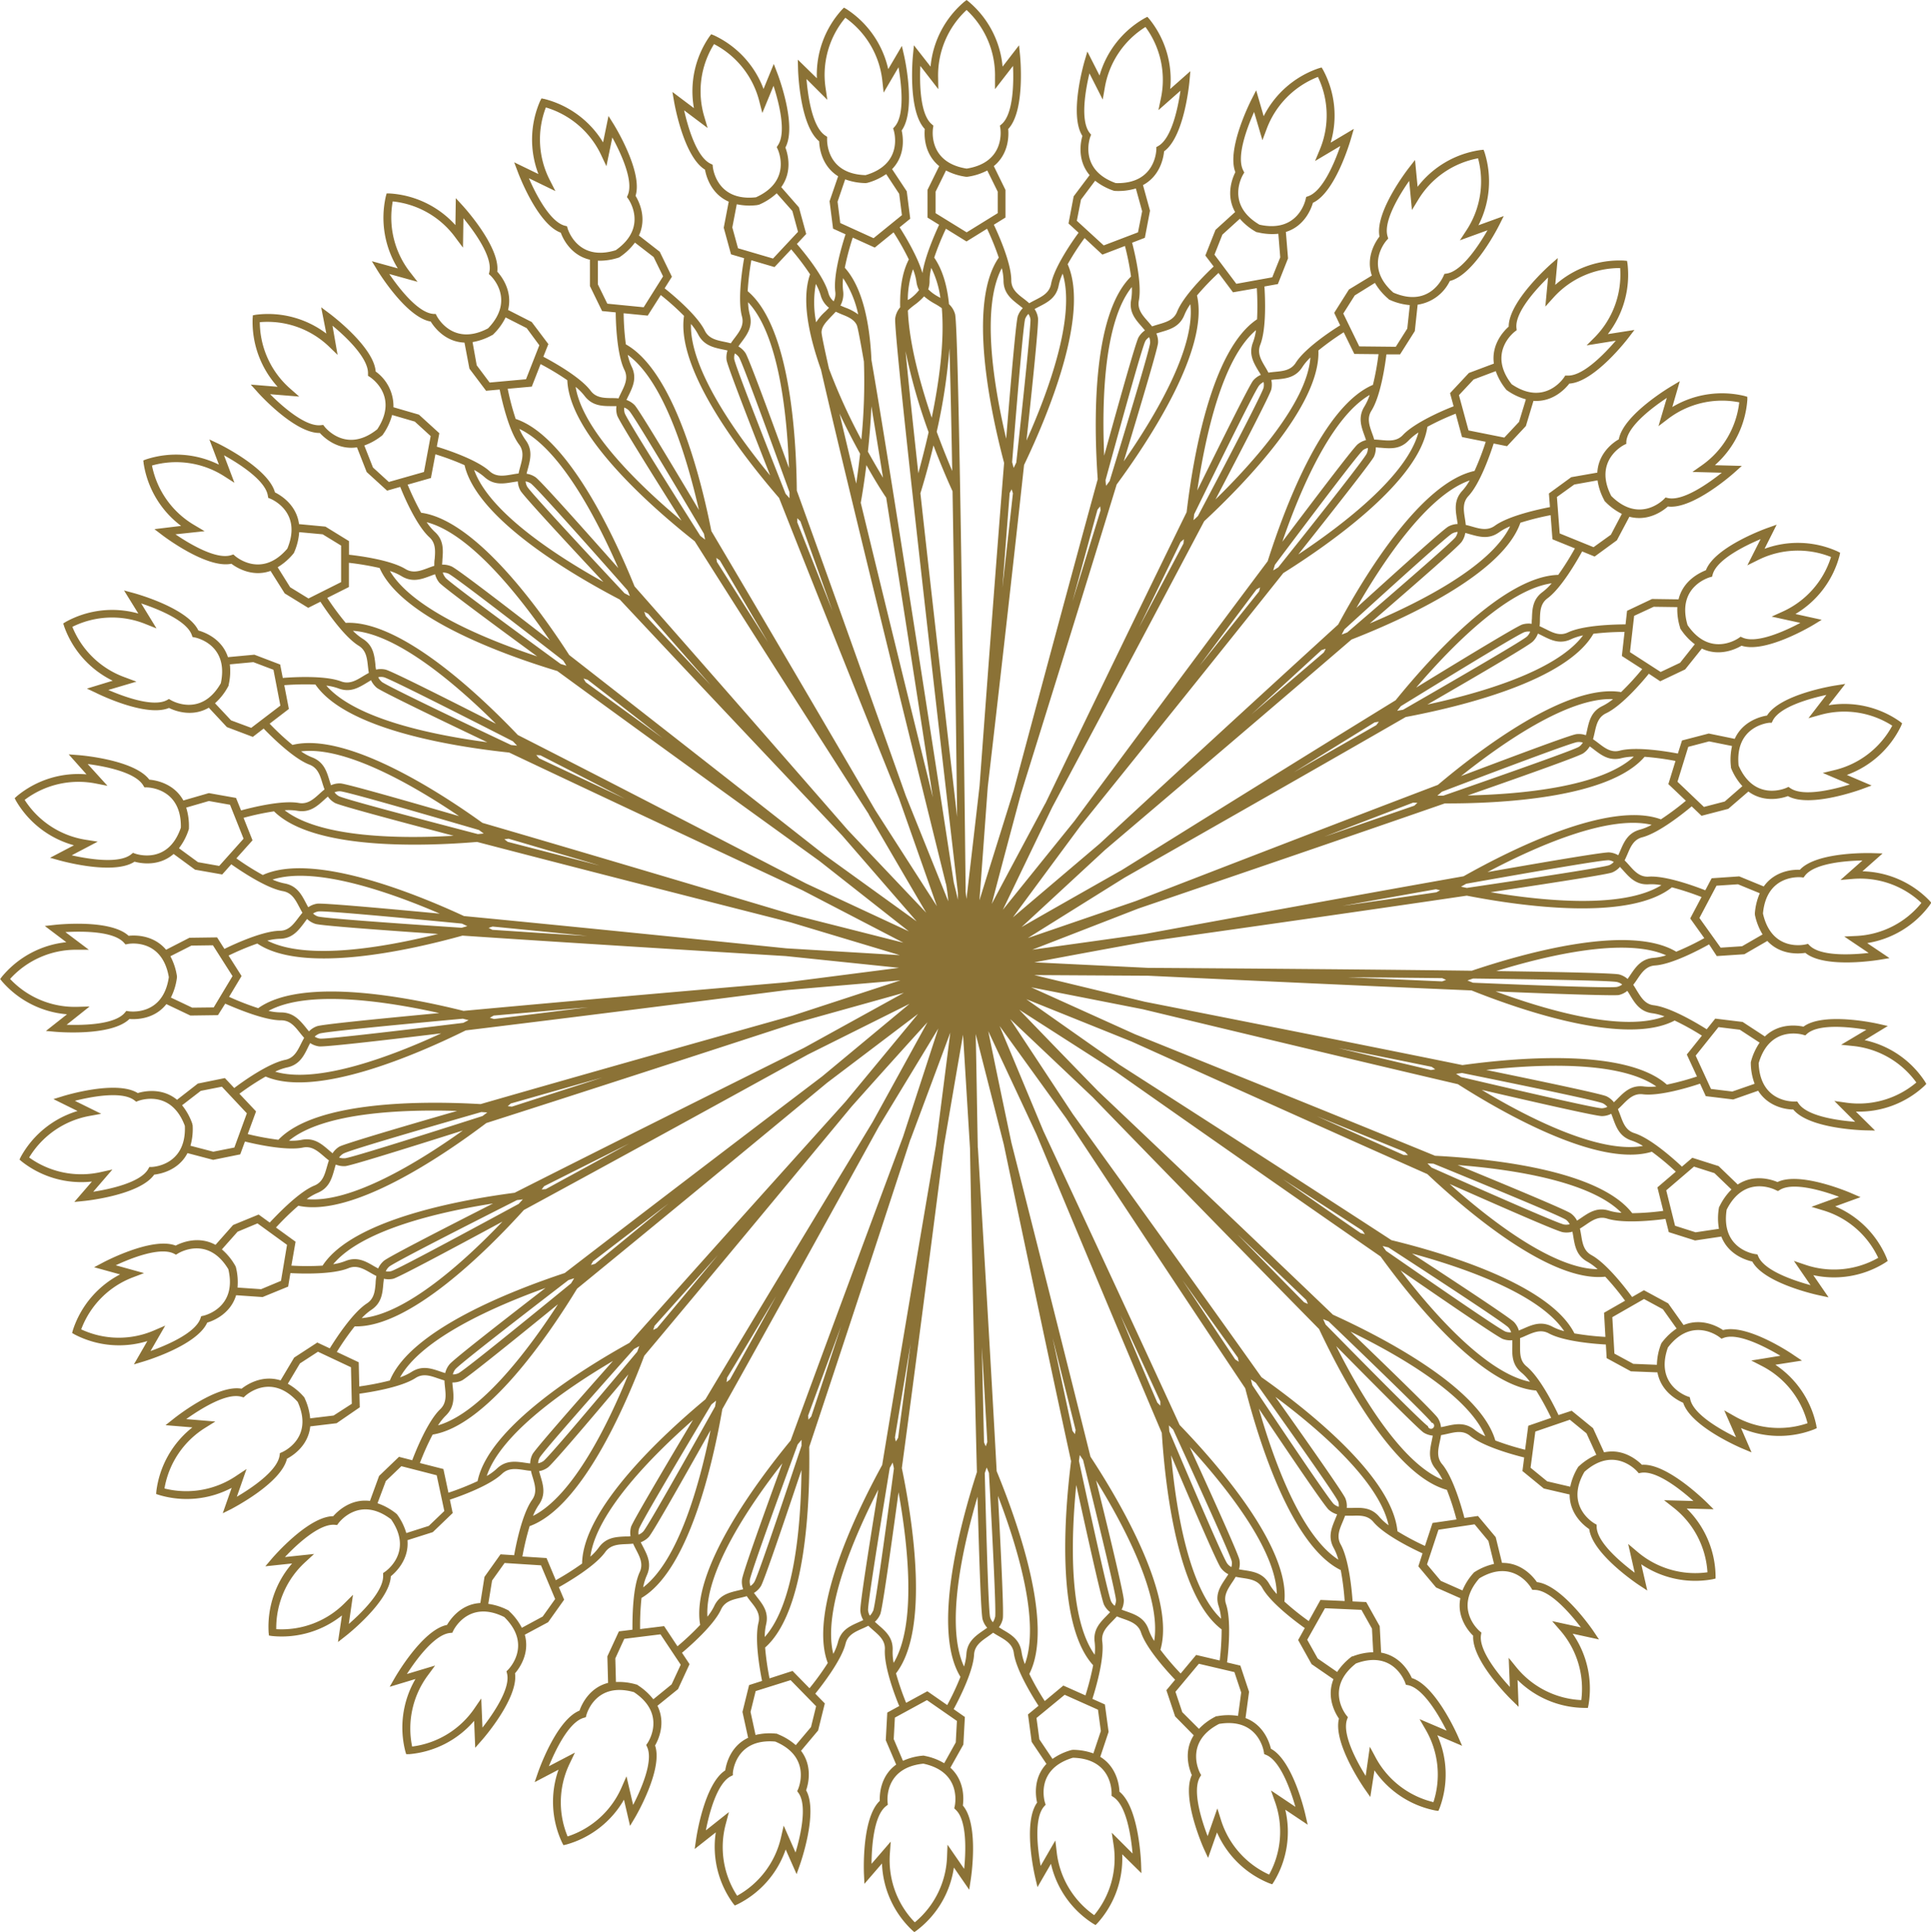 <?xml version="1.0" encoding="UTF-8"?>
<!DOCTYPE svg PUBLIC '-//W3C//DTD SVG 1.0//EN'
          'http://www.w3.org/TR/2001/REC-SVG-20010904/DTD/svg10.dtd'>
<svg data-name="Layer 1" height="464.0" preserveAspectRatio="xMidYMid meet" version="1.0" viewBox="11.5 17.2 463.8 464.0" width="463.8" xmlns="http://www.w3.org/2000/svg" xmlns:xlink="http://www.w3.org/1999/xlink" zoomAndPan="magnify"
><g id="change1_1"
  ><path d="M243.54,59.66a14.71,14.71,0,0,1-4.82-1.52l-2.5,5.09V68.4L243.68,73l7.46-4.61V63.23l-2.51-5.09a14.65,14.65,0,0,1-4.81,1.52l-.14,0ZM258.05,123c5.29-11.87,11.86-29.8,8.69-40.08a12.94,12.94,0,0,0-.95,2.81c-.57,3-2.67,4.06-4.73,5.12-.36.19-.72.37-1.07.57a5.06,5.06,0,0,1,.82,2.12C261,94.72,259.82,106.54,258.05,123Zm-.3-29.3c-.39,1.13-1.63,15.32-3.15,34.48.13.48.25.95.37,1.39l.63-1.29C257.69,109.2,259.12,95,259,93.85a3.29,3.29,0,0,0-.49-1.26A3.32,3.32,0,0,0,257.75,93.74Zm-3.26,41-.48.9c-.56,7.21-1.15,14.92-1.75,22.77.88-7.83,1.74-15.51,2.53-22.7C254.74,135.51,254.63,135.18,254.49,134.72ZM279,63a14.65,14.65,0,0,1-4.46-2.4l-3.4,4.54-1,5.08,6.46,5.92L284.83,73l1-5.07-1.51-5.47a14.72,14.72,0,0,1-5,.59h-.13Zm-25.83,59.6c1.34-16.54,2.41-28.37,2.79-29.46a5.15,5.15,0,0,1,1.2-1.93c-.3-.26-.62-.51-.94-.76-1.83-1.42-3.69-2.87-3.69-5.91a13.43,13.43,0,0,0-.41-2.94C247.1,91.09,250.19,109.93,253.18,122.58Zm33.44-98.91a21.41,21.41,0,0,0-9.76,14.62l-.49,2.8-3.19-6.29c-.92,3.85-2.29,11.35.06,14.31l.34.42-.19.49s-3,7.85,6.1,11.13c9.69.3,9.76-8.09,9.76-8.11v-.53l.47-.27c3.27-1.88,4.75-9.36,5.32-13.28l-5.29,4.67.58-2.77A21.4,21.4,0,0,0,286.62,23.67ZM281.41,128c7.42-10.67,17.22-27.06,16-37.75A13.27,13.27,0,0,0,296,92.78c-1.11,2.83-3.38,3.5-5.6,4.15-.39.12-.78.23-1.16.36a4.9,4.9,0,0,1,.41,2.24C289.59,100.68,286.24,112.08,281.41,128Zm5.18-28.84c-.6,1-4.46,14.75-9.54,33.29,0,.5.08,1,.11,1.43l.86-1.15c5.62-18.39,9.68-32,9.73-33.23a3.15,3.15,0,0,0-.24-1.33A3.23,3.23,0,0,0,286.59,99.11Zm-10.86,39.65-.63.8c-1.91,7-3.93,14.43-6,22,2.33-7.52,4.61-14.91,6.73-21.82C275.83,139.58,275.79,139.24,275.73,138.76Zm37.49-65.9a14.39,14.39,0,0,1-3.92-3.18l-4.2,3.82-1.9,4.81,5.25,7,8.63-1.56L319,79l-.46-5.66a14.62,14.62,0,0,1-5-.36l-.14,0Zm-36.51,53.73c4.41-16,7.67-27.42,8.25-28.42a5.09,5.09,0,0,1,1.54-1.67c-.25-.31-.52-.61-.78-.92-1.53-1.74-3.09-3.51-2.52-6.5a13.78,13.78,0,0,0,.15-3C276.62,94.52,276.14,113.61,276.71,126.59Zm-21.83,80.75c6.08-22.72,14.05-52.41,20.28-75.11-.93-13.15-1.45-39.4,8-48.67a66.13,66.13,0,0,0-1.46-7.34l-5.43,2.08L272,74.37a63.82,63.82,0,0,0-4.06,6.29c5.35,12.08-4.78,36.3-10.47,48.2-2.54,23.4-6,53.94-8.72,77.31-.83,11.29-1.52,20.92-2,27.26C248.62,227.37,251.51,218.15,254.88,207.34ZM328.05,35.67a21.49,21.49,0,0,0-12.33,12.54l-1,2.66-2-6.78c-1.62,3.62-4.36,10.73-2.6,14.07l.24.47-.27.46s-4.44,7.14,3.92,12.07c9.46,2.1,11.09-6.12,11.1-6.14l.11-.52.5-.18c3.57-1.24,6.42-8.31,7.71-12.06l-6.07,3.61,1.09-2.62A21.37,21.37,0,0,0,328.05,35.67Zm-24.6,101.47c9.28-9.09,22-23.36,22.79-34.08a13,13,0,0,0-1.91,2.26c-1.62,2.57-4,2.8-6.28,3-.4,0-.81.07-1.2.13a5.17,5.17,0,0,1,0,2.28C316.57,111.88,311.15,122.45,303.45,137.14Zm10.48-27.36c-.79.91-7.14,13.65-15.6,30.91-.06.5-.11,1-.16,1.43.34-.3.69-.63,1.06-1,9-17,15.5-29.66,15.77-30.82a3.46,3.46,0,0,0,0-1.36A3.3,3.3,0,0,0,313.93,109.78ZM295.85,146.7l-.78.66c-3.17,6.5-6.55,13.45-10,20.54l10.69-20.18C295.78,147.52,295.81,147.18,295.85,146.7ZM345,89a14.74,14.74,0,0,1-3.26-3.86l-4.84,3-2.76,4.36,3.84,7.89,8.77.09,2.76-4.37.61-5.64a14.71,14.71,0,0,1-4.89-1.29l-.12-.06Zm-45.91,45.95c7.32-14.88,12.66-25.49,13.41-26.37a5,5,0,0,1,1.83-1.35c-.18-.35-.39-.7-.6-1-1.17-2-2.37-4-1.26-6.86a13.07,13.07,0,0,0,.7-2.88C305,103.4,301,122.07,299.08,134.92Zm-36.53,75.26c10.21-21.19,23.59-48.87,33.95-70,1.55-13.1,5.94-39,16.92-46.33a67.51,67.51,0,0,0-.06-7.48l-5.72,1-3.48-4.65A62.93,62.93,0,0,0,299,88.16c3,12.86-11.48,34.77-19.29,45.39-6.87,22.51-16,51.86-23,74.32-2.93,10.94-5.42,20.27-7,26.41C252.65,228.68,257.21,220.17,262.55,210.18Zm104-155a21.38,21.38,0,0,0-14.45,10l-1.48,2.43-.66-7c-2.27,3.25-6.3,9.72-5.19,13.33l.15.52-.35.39s-5.7,6.19,1.59,12.59c8.9,3.84,12-3.94,12.05-4l.21-.49.53-.08c3.73-.55,7.86-7,9.82-10.4l-6.63,2.41,1.55-2.37A21.38,21.38,0,0,0,366.51,55.21Zm-43.13,95.08c10.81-7.2,25.95-18.84,28.76-29.23a13.47,13.47,0,0,0-2.3,1.87c-2.08,2.22-4.43,2-6.74,1.8-.4,0-.81-.07-1.2-.09a5.07,5.07,0,0,1-.44,2.23C341,127.93,333.69,137.3,323.38,150.29Zm15.4-24.92c-.94.74-9.56,12.07-21.1,27.45q-.23.72-.42,1.38l1.22-.76c12-15,20.77-26.24,21.25-27.33a3.3,3.3,0,0,0,.27-1.33A3.22,3.22,0,0,0,338.78,125.37Zm-24.66,32.89-.88.5c-4.33,5.79-9,12-13.66,18.31,4.93-6.14,9.77-12.18,14.28-17.83Zm59.07-47.53a14.74,14.74,0,0,1-2.48-4.4l-5.31,2-3.53,3.77,2.3,8.47,8.6,1.72,3.53-3.77L378,113.1a14.64,14.64,0,0,1-4.56-2.18l-.11-.08ZM319.5,147.3c10-13.26,17.2-22.69,18.1-23.4a5,5,0,0,1,2-1c-.11-.38-.25-.77-.39-1.15-.78-2.18-1.58-4.4.05-7a13.37,13.37,0,0,0,1.22-2.7C331.19,117.43,323.74,135,319.5,147.3Zm-49.95,67.09c14-18.9,32.31-43.59,46.43-62.41,4-12.58,13.12-37.19,25.28-42.35a64,64,0,0,0,1.34-7.37l-5.81-.06L334.24,97a64.54,64.54,0,0,0-6.08,4.37c.54,13.2-17.77,32-27.43,41-11,20.83-25.42,47.95-36.5,68.7-4.92,10.2-9.1,18.9-11.86,24.63C256.37,230.72,262.43,223.21,269.55,214.39ZM400.64,81.58a21.42,21.42,0,0,0-16.07,7.14l-1.9,2.11.66-7c-2.84,2.77-8,8.38-7.6,12.13l.06.53-.42.32s-6.75,5-.79,12.66c8,5.44,12.57-1.61,12.58-1.63l.29-.44.54,0c3.77.16,9-5.37,11.6-8.38l-7,1.12,2-2A21.44,21.44,0,0,0,400.64,81.58ZM340.5,166.93c12-5.05,29-13.66,33.71-23.33a12.85,12.85,0,0,0-2.6,1.4c-2.46,1.79-4.73,1.14-7,.51-.39-.11-.78-.23-1.17-.32a5,5,0,0,1-.85,2.11C362,148.25,353.06,156.09,340.5,166.93Zm19.79-21.6c-1.06.55-11.66,10.07-25.86,23-.24.44-.46.86-.67,1.27l1.34-.52c14.58-12.53,25.3-21.9,26-22.88a3.14,3.14,0,0,0,.51-1.26A3.17,3.17,0,0,0,360.29,145.33ZM329.91,173l-1,.33c-5.33,4.88-11,10.1-16.83,15.43,6-5.11,11.86-10.14,17.35-14.84C329.55,173.77,329.7,173.46,329.91,173Zm66.92-35.65a14.34,14.34,0,0,1-1.62-4.79l-5.59,1-4.17,3,.67,8.75,8.13,3.3,4.17-3,2.63-5a14.61,14.61,0,0,1-4.06-3l-.1-.1Zm-59.58,25.88c12.28-11.15,21.13-19.07,22.16-19.6a5.07,5.07,0,0,1,2.2-.59q-.08-.58-.18-1.2c-.36-2.28-.73-4.62,1.35-6.84a13.46,13.46,0,0,0,1.71-2.42C354.32,136.11,343.71,152,337.25,163.26Zm-61.62,56.59c17.28-16,39.89-36.79,57.29-52.64,6.25-11.62,19.84-34.08,32.74-36.88a63.79,63.79,0,0,0,2.69-7l-5.69-1.14-1.52-5.61a60.18,60.18,0,0,0-6.8,3.15c-1.93,13.06-23.44,28.12-34.61,35.13-14.65,18.42-33.93,42.37-48.69,60.68-6.74,9.1-12.48,16.87-16.25,22Zm153.61-106a21.42,21.42,0,0,0-17.13,4l-2.26,1.72,2-6.78c-3.31,2.19-9.43,6.73-9.73,10.49l0,.54-.48.23s-7.56,3.67-3.14,12.29c6.87,6.84,12.65.77,12.67.75l.37-.38.52.12c3.67.86,9.86-3.59,13-6.07l-7.06-.19,2.32-1.63A21.44,21.44,0,0,0,429.24,113.88Zm-75,72.6c12.71-2.73,31.06-8,37.49-16.63a13.87,13.87,0,0,0-2.83.9c-2.74,1.3-4.86.24-6.92-.8-.37-.19-.73-.37-1.09-.53a5.07,5.07,0,0,1-1.23,1.91C378.8,172.15,368.57,178.18,354.2,186.48ZM377.68,169c-1.14.34-13.33,7.71-29.7,17.78-.32.39-.62.77-.9,1.13l1.42-.26c16.66-9.59,28.95-16.78,29.8-17.62a3.22,3.22,0,0,0,.73-1.14A3.26,3.26,0,0,0,377.68,169Zm-35,21.53-1,.15c-6.15,3.79-12.73,7.86-19.42,12,6.84-3.9,13.55-7.74,19.82-11.34ZM415.06,168a14.63,14.63,0,0,1-.69-5l-5.67-.08L404,165.1l-1,8.72,7.37,4.76,4.67-2.21,3.53-4.45a14.47,14.47,0,0,1-3.44-3.7l-.08-.11Zm-63.36,14.3c14.14-8.67,24.32-14.78,25.43-15.12a5.26,5.26,0,0,1,2.27-.17c0-.39,0-.8.05-1.21.08-2.31.15-4.67,2.6-6.46a13.57,13.57,0,0,0,2.14-2.06C373.54,158.79,360.15,172.4,351.7,182.27Zm-71.11,44.07c20-12.45,46.07-28.68,66.12-41,8.31-10.24,25.86-29.77,39.06-30.11a65.36,65.36,0,0,0,4-6.36l-5.39-2.19-.44-5.79a64.81,64.81,0,0,0-7.26,1.82c-4.35,12.48-28.29,23.25-40.57,28.05-17.84,15.35-41.25,35.28-59.18,50.51l-20.07,18.55C262.34,236.68,270.74,231.93,280.59,226.34Zm170.71-75.4a21.41,21.41,0,0,0-17.57.74l-2.54,1.26,3.19-6.3c-3.65,1.54-10.52,4.86-11.52,8.5l-.14.52-.51.14s-8.12,2.19-5.38,11.49c5.47,8,12.28,3.11,12.3,3.1l.44-.31.49.22c3.45,1.53,10.36-1.68,13.86-3.54l-6.9-1.51,2.59-1.17A21.44,21.44,0,0,0,451.3,150.94ZM364,208.24c13-.3,32-2.05,39.93-9.32a12.67,12.67,0,0,0-2.94.35c-2.95.76-4.82-.68-6.66-2.08-.32-.25-.64-.5-1-.73a5.23,5.23,0,0,1-1.57,1.66C390.86,198.76,379.68,202.77,364,208.24Zm26.34-12.82c-1.19.12-14.54,5.09-32.51,11.92l-1.09.94h1.44c18.16-6.31,31.57-11.08,32.57-11.74a3.33,3.33,0,0,0,.93-1A3.17,3.17,0,0,0,390.36,195.42ZM351.94,210l-1-.05c-6.76,2.58-14,5.35-21.32,8.18l21.58-7.44Zm75.32-8.59a14.5,14.5,0,0,1,.26-5.05L422,195.25l-5,1.31-2.59,8.38,6.35,6.05,5-1.3L430,206a14.39,14.39,0,0,1-2.69-4.28l-.05-.13Zm-64.92,2.2c15.52-5.87,26.66-10,27.81-10.1a5,5,0,0,1,2.26.26c.1-.38.19-.78.28-1.18.51-2.26,1-4.56,3.76-5.87a13.22,13.22,0,0,0,2.48-1.62C388.19,184.65,372.49,195.53,362.34,203.64Zm-78.08,30c21.93-8.49,50.61-19.56,72.61-27.92,10.08-8.51,31-24.42,44-22.28a66.09,66.09,0,0,0,5.07-5.52l-4.89-3.15.65-5.78a65.85,65.85,0,0,0-7.48.44c-6.59,11.44-32.13,17.55-45.09,20C328.74,201.15,302,216.35,281.56,228c-9.61,6-17.8,11.11-23.19,14.48ZM466,191.48a21.37,21.37,0,0,0-17.4-2.56l-2.73.76,4.31-5.59c-3.87.83-11.23,2.81-12.9,6.2l-.23.48-.53,0s-8.38.63-7.43,10.28c3.88,8.89,11.48,5.36,11.5,5.35l.48-.22.45.31c3.1,2.14,10.49.28,14.28-.89l-6.49-2.77,2.75-.67A21.45,21.45,0,0,0,466,191.48Zm-96.45,40c12.82,2.13,31.82,4,41-1.7a13.11,13.11,0,0,0-3-.21c-3,.2-4.6-1.56-6.14-3.29l-.82-.89a5.06,5.06,0,0,1-1.85,1.33C397.73,227.16,386,229,369.59,231.46Zm28.27-7.68c-1.19-.1-15.23,2.28-34.16,5.64l-1.25.71,1.41.29c19-2.81,33.09-5,34.19-5.46a3,3,0,0,0,1.1-.78A3.14,3.14,0,0,0,397.86,223.78ZM357.39,231l-1-.24-22.47,4c7.79-1.12,15.45-2.22,22.6-3.27Zm75.6,5.63a14.85,14.85,0,0,1,1.19-4.91l-5.24-2.15-5.16.34-4.1,7.75,5.1,7.13,5.15-.34,4.92-2.84a14.68,14.68,0,0,1-1.84-4.7l0-.14Zm-64.18-10c16.33-2.87,28.05-4.82,29.2-4.72a5.09,5.09,0,0,1,2.17.68c.18-.36.34-.73.5-1.11.91-2.12,1.85-4.29,4.79-5.06a13.39,13.39,0,0,0,2.74-1.13C397.74,212.8,380.29,220.55,368.81,226.62ZM286.49,241.5c23.13-4.24,53.37-9.76,76.55-13.86,11.49-6.47,35-18.2,47.39-13.67a66.65,66.65,0,0,0,6-4.46l-4.21-4,1.71-5.56a65,65,0,0,0-7.42-1c-8.62,10-34.85,11.24-48,11.2-22.24,7.72-51.32,17.66-73.59,25.24l-25.48,9.89C265.71,244.42,275.27,243.09,286.49,241.5ZM473,234.05a21.4,21.4,0,0,0-16.61-5.76l-2.83.24,5.28-4.68c-4,.08-11.56.65-13.83,3.67l-.32.43-.53-.06s-8.35-.94-9.22,8.71c2.15,9.46,10.28,7.41,10.3,7.4l.52-.12.37.38c2.65,2.69,10.26,2.24,14.2,1.8l-5.86-3.94,2.83-.14A21.41,21.41,0,0,0,473,234.05ZM370.73,255.3c12.19,4.49,30.52,9.84,40.56,6a13.51,13.51,0,0,0-2.86-.75c-3-.37-4.24-2.4-5.43-4.38-.21-.35-.42-.7-.64-1a5.1,5.1,0,0,1-2.06,1C399.17,256.34,387.3,256,370.73,255.3Zm29.2-2.25c-1.15-.32-15.39-.61-34.61-.85l-1.36.47,1.33.54c19.21.8,33.44,1.29,34.61,1a3.16,3.16,0,0,0,1.23-.57A3.07,3.07,0,0,0,399.93,253.05Zm-41.1-.52-.93-.42c-7.23-.08-15-.15-22.83-.22l22.81,1Zm73.22,19.67a14.7,14.7,0,0,1,2.09-4.6l-4.75-3.1-5.13-.63-5.48,6.85,3.68,8,5.12.62,5.36-1.86a14.49,14.49,0,0,1-.92-5v-.14Zm-61.19-21.79c16.59.23,28.46.51,29.57.82a5.1,5.1,0,0,1,2,1.07c.24-.32.46-.66.69-1,1.3-1.91,2.62-3.87,5.66-4.07a13.52,13.52,0,0,0,2.9-.6C401.87,242.24,383.28,246.59,370.86,250.41Zm-83.65-.77c23.52.15,54.26.39,77.79.69,12.5-4.21,37.77-11.34,49.11-4.57a65.16,65.16,0,0,0,6.74-3.26l-3.38-4.73,2.72-5.14a64.82,64.82,0,0,0-7.12-2.33c-10.33,8.22-36.33,4.52-49.27,2-23.29,3.44-53.72,7.77-77,11.06-11.14,2-20.64,3.79-26.88,4.95Zm184.57,27.53a21.43,21.43,0,0,0-15.25-8.77l-2.82-.29,6.07-3.61c-3.91-.66-11.49-1.52-14.28,1l-.39.36-.51-.15s-8-2.49-10.69,6.83c.35,9.69,8.72,9.2,8.74,9.2l.53,0,.3.45c2.1,3.14,9.66,4.12,13.61,4.42l-5-5,2.81.4A21.43,21.43,0,0,0,471.78,277.17Zm-104.4,1.77c11.14,6.69,28.15,15.37,38.74,13.47a13.42,13.42,0,0,0-2.68-1.28c-2.89-.93-3.71-3.14-4.51-5.31-.14-.39-.28-.77-.43-1.14a5,5,0,0,1-2.21.56C395.14,285.28,383.54,282.69,367.38,278.94Zm29.12,3.24c-1.07-.53-15-3.47-33.84-7.29l-1.43.2,1.21.78c18.72,4.38,32.61,7.52,33.8,7.49a3.43,3.43,0,0,0,1.32-.33A3.27,3.27,0,0,0,396.5,282.18ZM356.22,274l-.84-.59c-7.08-1.43-14.67-3-22.39-4.49l22.22,5.26Zm68.25,33a14.68,14.68,0,0,1,2.91-4.13l-4.09-3.93-4.92-1.57-6.66,5.7,2.12,8.51,4.93,1.57,5.61-.84a14.48,14.48,0,0,1,0-5.05l0-.13Zm-56-32.84c16.25,3.33,27.87,5.82,28.9,6.33a5,5,0,0,1,1.77,1.43c.29-.27.58-.56.87-.85,1.63-1.64,3.3-3.32,6.32-2.95a12.88,12.88,0,0,0,3,0C400.42,271.93,381.34,272.73,368.43,274.16Zm-82-16.38c23.08,4.54,53.23,10.51,76.29,15.21,13.07-1.81,39.22-4.08,49.1,4.69a65.46,65.46,0,0,0,7.23-1.95l-2.44-5.28,3.63-4.53a62.85,62.85,0,0,0-6.55-3.63c-11.69,6.14-36.54-2.34-48.79-7.23-23.51-1-54.22-2.41-77.71-3.53l-27.34-.16Zm176.17,61.53a21.39,21.39,0,0,0-13.34-11.46l-2.71-.82,6.63-2.41c-3.72-1.38-11-3.64-14.21-1.66l-.46.28L438,303s-7.42-3.95-11.78,4.72c-1.47,9.58,6.84,10.66,6.87,10.66l.52.08.21.49c1.48,3.48,8.72,5.85,12.55,6.89l-4-5.82,2.69.91A21.42,21.42,0,0,0,462.57,319.31ZM359.68,301.54c9.7,8.65,24.78,20.36,35.54,20.47a13.22,13.22,0,0,0-2.39-1.76c-2.67-1.45-3.06-3.78-3.44-6.06-.07-.4-.13-.8-.21-1.19a5.06,5.06,0,0,1-2.28.13C385.76,313,374.86,308.25,359.68,301.54Zm28,8.63c-.95-.72-14.09-6.22-31.88-13.5l-1.44-.06,1,1c17.57,7.8,30.63,13.48,31.81,13.67a3.21,3.21,0,0,0,1.35-.07A3.1,3.1,0,0,0,387.68,310.17Zm-38-15.57-.71-.73c-6.7-2.74-13.86-5.64-21.16-8.6,7.19,3.22,14.25,6.38,20.85,9.32Zm60.88,45.17a14.82,14.82,0,0,1,3.64-3.51l-3.29-4.63-4.54-2.46-7.61,4.36.5,8.75,4.54,2.46,5.67.23a14.53,14.53,0,0,1,1-5l.05-.12ZM361.61,297c15.34,6.31,26.28,10.92,27.2,11.62a5,5,0,0,1,1.48,1.73l1-.67c1.91-1.3,3.86-2.64,6.75-1.71a13.11,13.11,0,0,0,2.92.5C393.45,300.83,374.56,298,361.61,297Zm-77.53-31.43c21.82,8.78,50.33,20.28,72.11,29.2,13.17.68,39.29,3.33,47.35,13.79A62.06,62.06,0,0,0,411,308l-1.41-5.64,4.42-3.77a62.94,62.94,0,0,0-5.76-4.79c-12.64,3.85-35.46-9.13-46.58-16.22-22.92-5.35-52.81-12.5-75.68-18l-26.83-5.27ZM445.65,359a21.43,21.43,0,0,0-11-13.76l-2.52-1.3,7-1.14c-3.39-2-10.12-5.63-13.65-4.29l-.5.19-.42-.32s-6.55-5.27-12.45,2.43c-3.24,9.14,4.73,11.75,4.75,11.76l.5.17.12.52c.8,3.69,7.47,7.38,11,9.11l-2.84-6.46,2.46,1.4A21.44,21.44,0,0,0,445.65,359ZM347.9,322.3c7.9,10.31,20.53,24.63,31.08,26.75a13,13,0,0,0-2-2.17c-2.35-1.92-2.3-4.29-2.24-6.6,0-.41,0-.81,0-1.21a5.17,5.17,0,0,1-2.26-.29C371.39,338.38,361.55,331.72,347.9,322.3ZM373.79,336c-.8-.89-12.68-8.74-28.8-19.22l-1.4-.33q.39.57.84,1.17c15.8,10.95,27.57,19,28.69,19.38a3.24,3.24,0,0,0,1.34.17A3.13,3.13,0,0,0,373.79,336ZM339.33,313.6l-.57-.85c-6.06-3.93-12.56-8.13-19.17-12.4,6.45,4.51,12.8,8.93,18.74,13Zm51.37,55.76a14.64,14.64,0,0,1,4.22-2.77l-2.36-5.16-4-3.27L380.27,361l-1.15,8.69,4,3.27,5.53,1.29a14.67,14.67,0,0,1,1.87-4.69l.07-.12Zm-40.07-51.12c13.89,9.06,23.78,15.64,24.55,16.5a5,5,0,0,1,1.13,2l1.11-.47c2.12-.93,4.29-1.88,7-.43a12.93,12.93,0,0,0,2.78,1.05C381.2,327.91,363.16,321.65,350.63,318.24Zm-70.29-45.36c19.8,12.7,45.65,29.32,65.38,42.16,12.81,3.12,38,10.61,43.94,22.39a64.41,64.41,0,0,0,7.44.84l-.33-5.8,5.05-2.89a63.46,63.46,0,0,0-4.76-5.77c-13.13,1.42-33.13-15.6-42.73-24.64-21.52-9.54-49.55-22.15-71-31.82L258,257.16C263.17,260.82,271.07,266.37,280.34,272.88ZM421.61,394.8a21.4,21.4,0,0,0-8.19-15.56l-2.23-1.75,7.05.19c-2.95-2.65-8.89-7.43-12.61-6.77l-.52.1-.35-.4s-5.46-6.4-12.69.06c-4.89,8.37,2.45,12.43,2.47,12.44l.46.26,0,.54c.09,3.77,6,8.64,9.14,11L402.57,388l2.16,1.83A21.41,21.41,0,0,0,421.61,394.8Zm-89.17-54.31c5.84,11.61,15.57,28,25.53,32.09a13.24,13.24,0,0,0-1.57-2.51c-2-2.33-1.46-4.64-1-6.9.08-.4.17-.8.23-1.19a5.1,5.1,0,0,1-2.16-.71C352.51,360.68,344.09,352.3,332.44,340.49Zm22.87,18.31c-.62-1-10.83-10.95-24.7-24.26L329.3,334l.6,1.31c13.48,13.7,23.54,23.78,24.57,24.39a.75.75,0,1,0,.84-.85Zm-29.67-28.45c-.18-.45-.32-.77-.39-.94-5.22-5-10.82-10.34-16.52-15.77,5.5,5.63,10.91,11.16,16,16.32Zm40.05,64.38a14.54,14.54,0,0,1,4.66-1.94L369,387.28l-3.32-4L357,384.58l-2.75,8.33,3.32,3.95,5.19,2.3a14.57,14.57,0,0,1,2.72-4.26l.09-.1ZM335.88,337c11.95,11.5,20.44,19.81,21,20.8a5,5,0,0,1,.73,2.15c.39-.07.79-.16,1.19-.25,2.25-.51,4.56-1,6.91.89a13.76,13.76,0,0,0,2.53,1.54C364.11,352.23,347.56,342.7,335.88,337Zm-60.57-57.7c17.07,16.18,39.36,37.35,56.35,53.64,12,5.46,35.32,17.52,39,30.21a63.59,63.59,0,0,0,7.15,2.22l.76-5.76,5.5-1.9a67,67,0,0,0-3.6-6.56c-13.17-1.06-29.63-21.51-37.37-32.19-19.35-13.39-44.54-31-63.79-44.53l-23-14.74C260.69,264.26,267.41,271.19,275.31,279.31Zm116,146.18a21.34,21.34,0,0,0-5.14-16.81l-1.86-2.14,6.9,1.5c-2.41-3.15-7.35-9-11.13-9h-.53l-.27-.45s-4.16-7.31-12.47-2.32c-6.37,7.31.08,12.67.1,12.69l.4.34-.09.53c-.61,3.72,4.25,9.6,6.93,12.52l-.28-7,1.78,2.2A21.37,21.37,0,0,0,391.3,425.49Zm-77.45-70c3.57,12.49,10.06,30.45,19.09,36.29a13.24,13.24,0,0,0-1.08-2.76c-1.48-2.65-.56-4.83.34-7,.15-.38.31-.75.45-1.12a5.33,5.33,0,0,1-2-1.1C329.79,379.06,323.09,369.26,313.85,355.48Zm19,22.26c-.42-1.13-8.59-12.79-19.73-28.45l-1.18-.83c.11.45.22.91.35,1.4,10.68,16,18.68,27.76,19.57,28.56a3.2,3.2,0,0,0,1.18.65A3.05,3.05,0,0,0,332.9,377.74Zm-23.83-33.5-.21-1-13.28-18.57c4.35,6.56,8.63,13,12.64,19ZM336.38,415a14.41,14.41,0,0,1,4.95-1l-.3-5.67-2.53-4.51-8.76-.39L325.48,411l2.52,4.51,4.67,3.23a14.85,14.85,0,0,1,3.47-3.68l.11-.08Zm-18.5-62.27c9.59,13.53,16.38,23.28,16.78,24.36a5.07,5.07,0,0,1,.32,2.26l1.21,0c2.32-.08,4.68-.17,6.63,2.16a13.24,13.24,0,0,0,2.2,2C342.77,372.92,328.29,360.47,317.88,352.7Zm-48.72-68c13.75,19.08,31.69,44,45.33,63.22,10.77,7.61,31.43,23.81,32.66,37a62.09,62.09,0,0,0,6.61,3.52l1.82-5.52,5.75-.83a62,62,0,0,0-2.31-7.12c-12.73-3.5-25.08-26.67-30.69-38.61-16.51-16.77-38-38.79-54.35-55.66-8.22-7.79-15.23-14.43-19.85-18.79ZM355.79,450a21.39,21.39,0,0,0-1.91-17.48l-1.42-2.45,6.49,2.76c-1.78-3.54-5.55-10.16-9.25-10.92l-.52-.1-.18-.5s-2.72-8-11.82-4.61c-7.62,6-2.29,12.47-2.27,12.48l.33.42-.18.5c-1.3,3.55,2.37,10.23,4.46,13.6l1-7,1.34,2.49A21.43,21.43,0,0,0,355.79,450Zm-63-83.26c1.17,12.94,4.19,31.8,12,39.22a13.49,13.49,0,0,0-.54-2.91c-1-2.88.34-4.85,1.63-6.78.22-.34.45-.67.65-1a5.18,5.18,0,0,1-1.75-1.46C304,392.87,299.29,382,292.79,366.72Zm14.56,25.43c-.21-1.18-6.05-14.17-14.07-31.64l-1-1c0,.46.05.94.08,1.44,7.51,17.7,13.17,30.77,13.9,31.71a3.09,3.09,0,0,0,1,.87A3.23,3.23,0,0,0,307.35,392.15ZM290.2,354.79c0-.48,0-.83,0-1-3-6.57-6.27-13.59-9.58-20.73,3,7.26,6,14.39,8.86,21Zm13.6,74.58a14.7,14.7,0,0,1,5.06-.08l.76-5.62-1.63-4.9-8.54-2-5.62,6.73,1.64,4.9,4,4a14.69,14.69,0,0,1,4.09-3l.13-.06Zm-6.53-64.62c6.9,15.09,11.74,25.93,11.93,27.07a5,5,0,0,1-.1,2.27c.39.08.79.14,1.19.2,2.29.35,4.62.71,6.11,3.36a13,13,0,0,0,1.78,2.37C317.94,389.27,306,374.33,297.27,364.75Zm-35.15-75.91c9.94,21.31,22.9,49.19,32.71,70.58,9.16,9.49,26.43,29.27,25.17,42.41a63.75,63.75,0,0,0,5.84,4.69l2.82-5.08,5.81.26a63.68,63.68,0,0,0-.94-7.43c-11.85-5.82-19.66-30.88-22.94-43.66-13.08-19.56-30-45.21-43-64.84l-16-22.17C254.05,269.47,257.76,278.38,262.12,288.84ZM316.33,467.4a21.39,21.39,0,0,0,1.39-17.53l-.94-2.67,5.86,3.93c-1.08-3.82-3.55-11-7-12.46l-.49-.2-.09-.53s-1.18-8.32-10.75-6.73c-8.61,4.46-4.57,11.82-4.56,11.84l.25.46-.28.46c-1.93,3.24.42,10.5,1.84,14.19l2.33-6.66.85,2.71A21.42,21.42,0,0,0,316.33,467.4ZM270,373.83c-1.27,12.93-1.83,32,4.43,40.77a13.32,13.32,0,0,0,0-3c-.41-3,1.25-4.7,2.87-6.36.28-.29.57-.58.83-.87a5.19,5.19,0,0,1-1.45-1.76C276.17,401.62,273.54,390,270,373.83Zm9.55,27.7c0-1.19-3.3-15-7.91-33.71l-.8-1.19c-.06.45-.12.93-.19,1.42,4.07,18.79,7.19,32.69,7.73,33.75a3.26,3.26,0,0,0,.86,1.05A3.28,3.28,0,0,0,279.55,401.53Zm-9.87-39.9c.08-.48.14-.82.17-1-1.74-7-3.62-14.52-5.53-22.15,1.63,7.7,3.25,15.26,4.77,22.33C269.2,361,269.41,361.23,269.68,361.63Zm-.57,75.81a14.64,14.64,0,0,1,5,.86l1.8-5.38-.69-5.12-8-3.58-6.77,5.57.69,5.12,3.16,4.71a14.41,14.41,0,0,1,4.57-2.14l.13,0Zm5.66-64.71c4,16.11,6.68,27.67,6.66,28.82a5,5,0,0,1-.53,2.22c.37.15.75.28,1.14.42,2.18.77,4.41,1.56,5.37,4.44a13.28,13.28,0,0,0,1.31,2.66C290.49,400.68,281.6,383.78,274.77,372.73Zm-20.35-81.14c5.79,22.8,13.31,52.6,19,75.45,7.23,11,20.49,33.69,16.8,46.37a64.18,64.18,0,0,0,4.86,5.7l3.72-4.46,5.66,1.33a64,64,0,0,0,.46-7.47c-10.55-7.93-13.53-34-14.37-47.18-9.2-21.66-21.06-50-30.11-71.73-4.79-10.27-8.88-19-11.57-24.76C250.12,271.05,252.09,280.5,254.42,291.59Zm19.89,185.55a21.4,21.4,0,0,0,4.64-17l-.42-2.8,5,5c-.35-3.95-1.42-11.5-4.59-13.55l-.45-.3,0-.53s.39-8.4-9.3-8.62c-9.29,2.78-6.71,10.75-6.7,10.78l.16.5-.36.4c-2.51,2.82-1.55,10.39-.84,14.29l3.53-6.11.33,2.81A21.45,21.45,0,0,0,274.31,477.14Zm-28-100.58c-3.66,12.47-7.78,31.11-3.26,40.88a14,14,0,0,0,.56-2.91c.16-3,2.1-4.39,4-5.71.34-.23.67-.46,1-.7a5.16,5.16,0,0,1-1.1-2C247.15,405,246.73,393.15,246.28,376.56Zm4.21,29c.24-1.18-.43-15.4-1.48-34.6-.19-.46-.37-.9-.55-1.32-.15.43-.3.89-.46,1.36.49,19.22.95,33.45,1.29,34.6a3.19,3.19,0,0,0,.64,1.19A3.21,3.21,0,0,0,250.49,405.56Zm-2.24-41.05.36-1c-.4-7.22-.85-14.94-1.3-22.79.17,7.86.34,15.6.51,22.82C247.91,363.76,248.05,364.07,248.25,364.51Zm-14.73,74.37a14.43,14.43,0,0,1,4.73,1.78l2.78-5,.28-5.16-7.2-5-7.7,4.2-.28,5.16,2.22,5.22a14.42,14.42,0,0,1,4.9-1.25l.14,0Zm17.65-62.51c.88,16.56,1.4,28.43,1.16,29.56a5,5,0,0,1-.93,2.07c.33.22.68.42,1,.63,2,1.17,4,2.36,4.44,5.37a13.57,13.57,0,0,0,.79,2.85C261.4,406.76,255.82,388.5,251.17,376.37Zm-4.82-83.52c1.42,23.48,3.24,54.17,4.51,77.67,5,12.19,13.84,36.92,7.84,48.69a63.39,63.39,0,0,0,3.71,6.51L266.9,422l5.31,2.37a65.24,65.24,0,0,0,1.85-7.25c-8.89-9.77-6.94-35.95-5.3-49-5-23-11.34-53.08-16.17-76.1-2.79-11-5.17-20.33-6.74-26.49C246,271.88,246.14,281.53,246.35,292.85Zm-15.14,186a21.4,21.4,0,0,0,7.73-15.8l.11-2.83,4,5.81c.39-3.94.75-11.56-2-14.17l-.38-.37.11-.52s1.95-8.18-7.53-10.21c-9.64,1-8.59,9.31-8.59,9.33l.06.53-.42.33c-3,2.3-3.47,9.91-3.5,13.87l4.61-5.34-.2,2.83A21.44,21.44,0,0,0,231.21,478.85Zm-8.74-104c-5.93,11.56-13.46,29.11-10.85,39.54a13.23,13.23,0,0,0,1.1-2.75c.73-3,2.89-3.91,5-4.86.37-.16.75-.33,1.1-.51a5.06,5.06,0,0,1-.7-2.16C218,402.92,219.81,391.18,222.47,374.81Zm-1.29,29.27c.46-1.11,2.46-15.21,5-34.26q-.15-.74-.3-1.41l-.7,1.26c-3.11,19-5.32,33-5.21,34.23a3.38,3.38,0,0,0,.42,1.29A3.31,3.31,0,0,0,221.18,404.08Zm5.48-40.74.53-.88c.95-7.16,2-14.83,3-22.64-1.3,7.77-2.58,15.39-3.76,22.53C226.46,362.53,226.55,362.87,226.66,363.34Zm-28.37,70.3a14.66,14.66,0,0,1,4.31,2.63l3.66-4.34,1.23-5-6.13-6.27L193,423.33l-1.23,5,1.2,5.54a14.56,14.56,0,0,1,5-.31h.14Zm29-58.11c-2.23,16.44-3.94,28.19-4.38,29.26a5,5,0,0,1-1.31,1.86c.29.28.6.54.9.81,1.75,1.52,3.53,3.07,3.37,6.11a13.18,13.18,0,0,0,.24,2.95C231.68,407.3,229.61,388.32,227.31,375.53Zm10.87-82.94c-3,23.33-6.93,53.81-10.08,77.14,2.67,12.91,6.69,38.86-1.4,49.3a64.5,64.5,0,0,0,2.43,7.08l5.1-2.78,4.77,3.32a64.85,64.85,0,0,0,3.18-6.78c-6.91-11.26-.11-36.61,3.95-49.16-.6-23.53-1.22-54.26-1.66-77.78-.69-11.31-1.28-20.94-1.67-27.28C241.72,271.91,240.09,281.42,238.18,292.59ZM188.55,472.48A21.43,21.43,0,0,0,199.1,458.4l.63-2.76,2.85,6.46c1.13-3.8,2.9-11.22.71-14.3l-.31-.43.21-.49s3.45-7.67-5.49-11.43c-9.66-.83-10.18,7.54-10.18,7.56l0,.53-.48.24c-3.37,1.7-5.25,9.09-6,13l5.53-4.39-.72,2.74A21.41,21.41,0,0,0,188.55,472.48Zm10.86-103.85c-8,10.25-18.66,26.09-18,36.83A13.71,13.71,0,0,0,183,403c1.27-2.77,3.57-3.31,5.82-3.84l1.18-.29a5,5,0,0,1-.29-2.26C189.77,395.42,193.73,384.22,199.41,368.63Zm-6.74,28.52c.66-1,5.26-14.48,11.34-32.72,0-.5,0-1,0-1.44l-.92,1.11c-6.6,18-11.4,31.46-11.51,32.65a3.18,3.18,0,0,0,.17,1.34A3.07,3.07,0,0,0,192.67,397.15Zm13-39,.68-.76c2.28-6.86,4.7-14.21,7.16-21.68-2.73,7.38-5.41,14.63-7.9,21.42C205.62,357.32,205.64,357.67,205.67,358.15Zm-41,63.76a14.84,14.84,0,0,1,3.75,3.39l4.39-3.58L175,417l-4.86-7.3-8.7,1.08-2.15,4.7.15,5.67a14.76,14.76,0,0,1,5,.63l.13,0ZM204,370.25c-5.27,15.73-9.14,27-9.77,27.92a5.15,5.15,0,0,1-1.64,1.59l.74,1c1.43,1.82,2.89,3.68,2.16,6.63a13.56,13.56,0,0,0-.31,2.95C202.38,402.28,203.89,383.24,204,370.25Zm26.18-79.45c-7.3,22.36-16.87,51.57-24.32,73.9.21,13.18-.69,39.42-10.59,48.17a65.74,65.74,0,0,0,1.06,7.41l5.53-1.79,4.07,4.16a64.2,64.2,0,0,0,4.39-6.07c-4.69-12.34,6.74-36,13.07-47.55,3.81-23.23,8.94-53.54,12.9-76.72,1.44-11.24,2.66-20.81,3.46-27.12C237.55,271.14,234.17,280.19,230.21,290.8ZM147.83,458.24a21.37,21.37,0,0,0,13-11.85l1.14-2.6,1.6,6.88c1.81-3.52,4.94-10.48,3.36-13.91l-.22-.49.3-.43s4.82-6.89-3.25-12.26c-9.34-2.62-11.42,5.5-11.42,5.52l-.14.51-.52.15c-3.62,1.05-6.86,7.95-8.35,11.62l6.26-3.27-1.23,2.56A21.41,21.41,0,0,0,147.83,458.24Zm30.08-100c-9.76,8.58-23.21,22.14-24.61,32.8a13.34,13.34,0,0,0,2-2.16c1.76-2.47,4.12-2.58,6.43-2.68.41,0,.82,0,1.21-.07a5.23,5.23,0,0,1,.14-2.27C163.43,382.77,169.42,372.51,177.91,358.26ZM166,385c.83-.86,7.87-13.24,17.25-30,.08-.49.16-1,.24-1.42l-1.12.91c-9.86,16.5-17.08,28.78-17.41,29.93a3.25,3.25,0,0,0-.09,1.35A3.24,3.24,0,0,0,166,385ZM186,349.13l.81-.62c3.52-6.32,7.27-13.08,11.09-20-4.07,6.74-8,13.37-11.77,19.57C186.12,348.31,186.08,348.65,186,349.13Zm-52.21,55a14.65,14.65,0,0,1,3.05,4l5-2.7,3-4.21-3.4-8.09-8.75-.56-3,4.21-.91,5.6a14.78,14.78,0,0,1,4.81,1.56l.12.06Zm48.34-43.4c-8.12,14.47-14,24.78-14.83,25.61a5.14,5.14,0,0,1-1.9,1.25c.17.36.36.72.55,1.08,1.06,2.06,2.15,4.15.88,6.92a12.81,12.81,0,0,0-.85,2.83C174.54,391.87,179.58,373.45,182.15,360.71Zm40.56-73.16c-11.35,20.6-26.21,47.51-37.7,68.05-2.26,13-8,38.6-19.41,45.34a63.91,63.91,0,0,0-.34,7.48l5.77-.71,3.21,4.84a63.73,63.73,0,0,0,5.45-5.14c-2.29-13,13.35-34.09,21.73-44.28,8.08-22.1,18.79-50.92,27-72.95l8.47-26C233.6,269.62,228.58,277.86,222.71,287.55ZM110.49,436.65a21.4,21.4,0,0,0,15-9.21l1.6-2.34.29,7c2.44-3.12,6.81-9.37,5.9-13l-.13-.52.38-.38s6-5.87-.91-12.65c-8.68-4.32-12.24,3.27-12.25,3.29l-.23.48-.53.05c-3.76.35-8.23,6.53-10.38,9.86L116,417.2l-1.68,2.28A21.43,21.43,0,0,0,110.49,436.65Zm48.23-92.6c-11.19,6.6-26.93,17.41-30.31,27.62a12.51,12.51,0,0,0,2.4-1.74c2.2-2.1,4.54-1.76,6.83-1.43.4.06.8.12,1.2.16a5.13,5.13,0,0,1,.56-2.21C139.92,365.42,147.72,356.47,158.72,344.05ZM142,368.1c1-.69,10.2-11.54,22.55-26.27.18-.47.34-.92.5-1.35l-1.26.69c-12.78,14.36-22.16,25.08-22.7,26.14a3.07,3.07,0,0,0-.34,1.31A3.33,3.33,0,0,0,142,368.1Zm26.4-31.51.92-.45c4.63-5.55,9.59-11.49,14.62-17.54-5.25,5.87-10.41,11.63-15.22,17C168.65,335.81,168.55,336.14,168.39,336.59Zm-61.56,44.26a14.65,14.65,0,0,1,2.25,4.53l5.4-1.72,3.73-3.58-1.83-8.58-8.49-2.18-3.73,3.57-2,5.33a14.82,14.82,0,0,1,4.43,2.43l.11.09Zm55.6-33.6C151.75,360,144,369,143.08,369.63a5,5,0,0,1-2.1.88c.1.39.22.78.33,1.17.67,2.21,1.34,4.48-.42,6.95a13.42,13.42,0,0,0-1.37,2.63C149.13,376.43,157.53,359.28,162.43,347.25ZM216,283c-15,18.12-34.63,41.77-49.76,59.81-4.64,12.34-15.11,36.41-27.53,40.91a66.43,66.43,0,0,0-1.74,7.29l5.8.37L145,396.7a66.23,66.23,0,0,0,6.31-4c.18-13.21,19.48-31,29.62-39.44,12.07-20.2,28-46.51,40.17-66.62l13.17-23.95C230,267.38,223.53,274.54,216,283ZM77.85,408.46a21.37,21.37,0,0,0,16.43-6.25l2-2-1,7c3-2.61,8.45-7.93,8.24-11.7l0-.53.44-.3s7-4.64,1.47-12.6c-7.72-5.87-12.63.93-12.65.95l-.31.42-.53-.05c-3.76-.36-9.3,4.87-12,7.74l7-.74-2.08,1.92A21.4,21.4,0,0,0,77.85,408.46Zm64.68-81.95c-12.23,4.39-29.71,12.06-34.94,21.47a13.24,13.24,0,0,0,2.69-1.26c2.55-1.66,4.78-.89,7-.13.38.13.77.26,1.15.37a5.13,5.13,0,0,1,1-2.06C120.07,344,129.4,336.65,142.53,326.51ZM121.6,347c1.09-.5,12.18-9.42,27.06-21.59l.75-1.23-1.37.44c-15.24,11.72-26.46,20.49-27.19,21.44a3.26,3.26,0,0,0-.58,1.22A3.12,3.12,0,0,0,121.6,347Zm31.83-26,1-.28c5.59-4.58,11.56-9.49,17.64-14.49-6.25,4.78-12.4,9.47-18.13,13.88ZM84.68,353A14.6,14.6,0,0,1,86,357.83l5.63-.68L96,354.33l-.2-8.77-7.93-3.73-4.33,2.81-2.91,4.88a14.53,14.53,0,0,1,3.9,3.21l.09.1Zm60.89-22.62c-12.86,10.48-22.13,17.9-23.18,18.38a5.1,5.1,0,0,1-2.23.46c0,.4.06.8.1,1.21.24,2.3.48,4.65-1.71,6.76a13.23,13.23,0,0,0-1.84,2.32C127.06,356.53,138.51,341.25,145.57,330.34Zm64.6-53.15c-18.12,15-41.83,34.56-60.06,49.45-6.87,11.26-21.66,32.95-34.7,35.05a63.79,63.79,0,0,0-3.06,6.83L118,370l1.21,5.69a64.11,64.11,0,0,0,7-2.78c2.64-12.94,24.94-26.81,36.47-33.21,15.63-17.59,36.18-40.46,51.91-57.94,7.23-8.73,13.38-16.17,17.42-21.07ZM51,374.67a21.42,21.42,0,0,0,17.32-3.08L70.71,370l-2.33,6.66c3.42-2,9.78-6.21,10.28-9.95l.07-.53.49-.21S87,362.73,83,353.87c-6.49-7.2-12.59-1.44-12.6-1.43l-.39.36-.52-.15c-3.62-1.06-10,3.05-13.27,5.36l7,.58-2.41,1.5A21.39,21.39,0,0,0,51,374.67Zm78.86-68.43c-12.83,2-31.44,6.31-38.33,14.57a13,13,0,0,0,2.87-.74c2.81-1.15,4.87,0,6.87,1.18.36.2.71.4,1.06.58A5.2,5.2,0,0,1,103.7,320C104.57,319.22,115.11,313.75,129.9,306.24Zm-24.39,16.23c1.16-.29,13.73-7,30.62-16.15.34-.38.66-.73,1-1.08l-1.43.18c-17.15,8.67-29.81,15.19-30.71,16a3.15,3.15,0,0,0-.79,1.1A3.24,3.24,0,0,0,105.51,322.47Zm36.13-19.61,1-.09c6.35-3.45,13.14-7.16,20-10.94-7,3.52-13.95,7-20.41,10.25ZM68.13,321.42a14.75,14.75,0,0,1,.42,5l5.66.39,4.78-2,1.45-8.65-7.1-5.15-4.78,2-3.77,4.24A14.68,14.68,0,0,1,68,321.17l.06.11Zm64.05-10.84c-14.6,7.89-25.1,13.44-26.22,13.72a5,5,0,0,1-2.27,0c0,.4-.09.8-.12,1.21-.2,2.3-.4,4.66-2.95,6.31a13.56,13.56,0,0,0-2.24,1.94C109.09,332.84,123.2,320,132.18,310.58Zm73.39-40.14C185,281.78,158,296.58,137.33,307.79c-8.86,9.78-27.44,28.33-40.64,27.95a63.57,63.57,0,0,0-4.29,6.14l5.26,2.48.13,5.81a65.54,65.54,0,0,0,7.35-1.43c5-12.22,29.5-21.68,42-25.81,18.64-14.36,43.1-33,61.83-47.22l21-17.44ZM31,336.46a21.38,21.38,0,0,0,17.58.22l2.6-1.12-3.53,6.11c3.74-1.34,10.77-4.28,12-7.86l.17-.51.52-.11s8.23-1.75,6-11.18c-5-8.29-12.1-3.78-12.12-3.76l-.45.27-.47-.24c-3.37-1.71-10.44,1.12-14,2.79l6.8,1.88-2.64,1A21.36,21.36,0,0,0,31,336.46ZM121.29,284c-13-.4-32.07.31-40.38,7.14a12.36,12.36,0,0,0,3-.19c3-.6,4.78.94,6.54,2.44q.45.4.93.78A5,5,0,0,1,93,292.58C94,292,105.35,288.59,121.29,284Zm-27,11.38c1.19-.07,14.79-4.3,33.1-10.15l1.15-.87-1.44-.09c-18.48,5.31-32.13,9.34-33.16,10a3.23,3.23,0,0,0-1,.92A3.21,3.21,0,0,0,94.29,295.36Zm39.16-12.51,1,.1,21.73-7c-7.57,2.14-15,4.26-22,6.25Zm-75.69,4.49a14.49,14.49,0,0,1-.52,5l5.49,1.43,5.06-1,3-8.22-6-6.39-5.07,1-4.49,3.46a14.64,14.64,0,0,1,2.45,4.42l0,.13Zm64.95,1.33c-15.81,5-27.16,8.51-28.32,8.57a5.21,5.21,0,0,1-2.24-.38c-.13.38-.23.77-.34,1.16-.63,2.23-1.27,4.5-4.08,5.66a13,13,0,0,0-2.56,1.48C95.87,306.22,112.13,296.22,122.71,288.67Zm79.6-25.73c-22.36,7.3-51.6,16.79-74,23.95-10.53,7.95-32.25,22.69-45.15,19.86A63.92,63.92,0,0,0,77.78,312l4.71,3.41-1,5.74a62.73,62.73,0,0,0,7.49,0c7.2-11.06,33-15.78,46.11-17.49,21-10.62,48.5-24.35,69.56-34.83l23.94-13.2ZM18.5,295.18a21.42,21.42,0,0,0,17.24,3.5l2.76-.61-4.61,5.34c3.92-.61,11.38-2.19,13.22-5.48l.26-.47h.53s8.41-.18,8-9.87c-3.39-9.08-11.17-6-11.2-6l-.49.19-.42-.32c-3-2.32-10.47-.86-14.31.11l6.33,3.12-2.79.51A21.45,21.45,0,0,0,18.5,295.18ZM117,260.5c-12.68-2.83-31.56-5.69-41-.53a13.19,13.19,0,0,0,2.94.37c3,0,4.51,1.8,6,3.61.25.32.51.64.77.94a5,5,0,0,1,1.92-1.23C88.65,263.26,100.46,262.05,117,260.5Zm-28.65,6.13c1.19.16,15.34-1.46,34.42-3.78l1.28-.65-1.39-.35c-19.14,1.76-33.31,3.17-34.43,3.58a3.42,3.42,0,0,0-1.15.73A3.36,3.36,0,0,0,88.33,266.63Zm40.81-5,1,.29c7.17-.88,14.84-1.84,22.66-2.82-7.85.69-15.55,1.38-22.75,2ZM54,251.93a14.65,14.65,0,0,1-1.46,4.84l5.13,2.43,5.16-.06,4.52-7.52-4.71-7.4-5.16.07-5.06,2.56A14.76,14.76,0,0,1,54,251.66l0,.13Zm63.55,13.43c-16.47,2-28.27,3.3-29.42,3.14a5.09,5.09,0,0,1-2.13-.8c-.19.35-.37.71-.55,1.08-1,2.07-2.09,4.19-5.07,4.79a13.66,13.66,0,0,0-2.79,1C87.86,277.6,105.7,270.81,117.5,265.36Zm83-10.39c-23.33,3-53.83,6.86-77.19,9.69-11.83,5.84-35.92,16.27-48.06,11.08A63.69,63.69,0,0,0,69,279.87l4,4.24-2,5.45a66,66,0,0,0,7.36,1.37c9.15-9.53,35.41-9.33,48.57-8.57,22.62-6.51,52.21-14.86,74.85-21.22l26-8.5ZM13.92,252.3A21.37,21.37,0,0,0,30.19,259l2.83-.08-5.52,4.39c4,.13,11.58,0,14-2.92l.34-.41.52.08s8.29,1.4,9.69-8.19c-1.64-9.56-9.87-8-9.89-7.95l-.52.09-.36-.4c-2.49-2.83-10.12-2.79-14.07-2.56l5.63,4.24H30A21.37,21.37,0,0,0,13.92,252.3Zm103.22-15.68c-11.93-5.14-29.94-11.48-40.18-8.18a13.46,13.46,0,0,0,2.82.91c3,.53,4.1,2.62,5.18,4.67.19.36.38.72.58,1.06a5.13,5.13,0,0,1,2.11-.85C88.79,234.05,100.62,235.06,117.14,236.62Zm-29.29.67c1.14.38,15.34,1.44,34.52,2.72l1.38-.39-1.3-.61c-19.14-1.85-33.32-3.11-34.5-2.92a3.4,3.4,0,0,0-1.26.5A3.11,3.11,0,0,0,87.85,237.29Zm41,2.75.9.46c7.22.48,14.93,1,22.79,1.47-7.83-.78-15.53-1.55-22.72-2.25ZM56.82,216.43a14.65,14.65,0,0,1-2.34,4.48l4.58,3.35,5.09.9L70,218.62l-3.25-8.15-5.08-.9-5.45,1.58a14.79,14.79,0,0,1,.65,5v.13Zm59.92,25.07c-16.55-1.13-28.39-2.05-29.48-2.42a5.12,5.12,0,0,1-2-1.18q-.37.47-.75,1c-1.4,1.84-2.83,3.72-5.86,3.76a13.53,13.53,0,0,0-2.94.44C85.33,248,104.13,244.64,116.74,241.5Zm83.49,5.31c-23.48-1.43-54.16-3.33-77.65-4.91-12.7,3.53-38.32,9.27-49.28,1.9a63.59,63.59,0,0,0-6.9,2.89l3.12,4.91-3,5a64.48,64.48,0,0,0,7,2.72c10.76-7.65,36.52-2.55,49.31.65,23.44-2.17,54.06-4.84,77.5-6.85l27.11-3.49ZM17.42,209.3a21.38,21.38,0,0,0,14.75,9.59l2.8.44-6.25,3.28c3.86.87,11.38,2.14,14.3-.25l.42-.34.5.18s7.88,2.93,11-6.24c.18-9.69-8.2-9.66-8.23-9.66h-.52l-.28-.46c-1.92-3.25-9.42-4.64-13.35-5.15l4.75,5.23-2.79-.55A21.46,21.46,0,0,0,17.42,209.3Zm104.34,3.9c-10.76-7.28-27.27-16.88-37.95-15.55a12.82,12.82,0,0,0,2.6,1.42c2.85,1.08,3.54,3.34,4.22,5.56.12.39.24.77.37,1.15a5.15,5.15,0,0,1,2.24-.44C94.39,205.37,105.83,208.58,121.76,213.2Zm-28.9-4.82c1,.59,14.8,4.28,33.4,9.13l1.43-.13-1.16-.85c-18.46-5.38-32.15-9.27-33.35-9.3a3.15,3.15,0,0,0-1.33.25A3.24,3.24,0,0,0,92.86,208.38Zm39.78,10.36.8.63c7,1.82,14.49,3.74,22.11,5.7-7.54-2.23-15-4.42-21.9-6.45ZM66.28,182.09a14.57,14.57,0,0,1-3.14,4L67,190.2,71.84,192l7-5.34-1.66-8.61-4.83-1.83-5.65.53a14.45,14.45,0,0,1-.3,5l0,.13Zm54.17,35.83c-16-4.21-27.5-7.32-28.51-7.89a5.11,5.11,0,0,1-1.69-1.52c-.31.25-.61.52-.91.8-1.72,1.55-3.48,3.13-6.47,2.6a13.32,13.32,0,0,0-3-.12C88.39,218.41,107.48,218.65,120.45,217.92Zm81,20.81c-22.8-5.79-52.59-13.39-75.36-19.33-13.14,1.09-39.38,1.95-48.77-7.35A61.92,61.92,0,0,0,70,213.61l2.15,5.4-3.88,4.33a63.12,63.12,0,0,0,6.35,4c12-5.5,36.35,4.32,48.32,9.86,23.43,2.25,54,5.35,77.41,7.75l27.28,1.64Zm-172.58-71A21.44,21.44,0,0,0,41.6,179.9l2.67,1-6.76,2c3.64,1.57,10.79,4.23,14.1,2.43l.47-.26.46.27s7.2,4.35,12-4.06c2-9.49-6.26-11-6.28-11l-.52-.1-.18-.5c-1.29-3.55-8.39-6.32-12.15-7.56l3.68,6-2.63-1.05A21.43,21.43,0,0,0,28.9,167.73Zm101.77,23.32c-9.21-9.16-23.63-21.67-34.37-22.36a13.56,13.56,0,0,0,2.29,1.88c2.59,1.59,2.85,3.94,3.11,6.24,0,.41.08.81.15,1.2a5.1,5.1,0,0,1,2.27,0C105.25,178.25,115.88,183.53,130.67,191.05Zm-27.49-10.13c.92.77,13.74,7,31.11,15.2l1.43.15-1-1.05c-17.13-8.74-29.86-15.12-31-15.38a3.07,3.07,0,0,0-1.35,0A3.26,3.26,0,0,0,103.18,180.92Zm37.15,17.61.67.77c6.53,3.09,13.53,6.38,20.65,9.73-7-3.6-13.87-7.14-20.31-10.43ZM82,150.12a14.74,14.74,0,0,1-3.81,3.31l3,4.8,4.4,2.7L93.43,157l0-8.77L89,145.52,83.36,145a14.53,14.53,0,0,1-1.23,4.9l-.06.13Zm46.53,45.33c-15-7.14-25.65-12.34-26.54-13.08a5.4,5.4,0,0,1-1.38-1.81l-1,.61c-2,1.2-4,2.43-6.84,1.35a13.24,13.24,0,0,0-2.89-.67C96.92,189.94,115.63,193.74,128.51,195.45ZM204.22,231c-21.32-9.95-49.16-23-70.42-33.07-13.12-1.39-39.05-5.45-46.54-16.33a65.85,65.85,0,0,0-7.48.15l1.1,5.71L76.26,191a63.65,63.65,0,0,0,5.49,5.1c12.83-3.16,34.91,11,45.63,18.72,22.6,6.58,52.06,15.34,74.6,22.07l26.5,6.71ZM48,129a21.42,21.42,0,0,0,10.2,14.32l2.44,1.45-7,.75c3.28,2.23,9.8,6.17,13.4,5l.51-.16.4.35s6.26,5.61,12.56-1.75c3.73-8.95-4.08-12-4.1-12l-.49-.2-.09-.53c-.6-3.73-7.06-7.77-10.53-9.69l2.5,6.6-2.39-1.53A21.38,21.38,0,0,0,48,129ZM143.57,171c-7.34-10.72-19.17-25.71-29.59-28.39a13.23,13.23,0,0,0,1.9,2.27c2.25,2,2.06,4.41,1.88,6.72,0,.4-.06.81-.07,1.2a5.25,5.25,0,0,1,2.24.42C121,153.63,130.45,160.81,143.57,171Zm-25.11-15.09c.75.93,12.19,9.41,27.71,20.75l1.38.41-.77-1.22c-15.18-11.78-26.5-20.43-27.6-20.9a3.24,3.24,0,0,0-1.33-.25A3.22,3.22,0,0,0,118.46,155.87Zm33.19,24.24.52.88c5.84,4.26,12.1,8.8,18.47,13.42-6.2-4.85-12.29-9.6-18-14Zm-48.26-58.46A14.94,14.94,0,0,1,99,124.19l2.08,5.28,3.81,3.48,8.44-2.4,1.61-8.62-3.81-3.48-5.45-1.59a14.58,14.58,0,0,1-2.13,4.58l-.08.12Zm37.23,53.22c-13.38-9.8-22.89-16.91-23.62-17.8a5.29,5.29,0,0,1-1-2c-.37.12-.75.26-1.14.41-2.17.81-4.38,1.63-7,0a13,13,0,0,0-2.71-1.19C110.62,163.56,128.29,170.79,140.62,174.87ZM208.35,224c-19.08-13.75-44-31.76-63-45.65-12.63-3.81-37.35-12.65-42.67-24.74a67.26,67.26,0,0,0-7.38-1.25l0,5.82-5.2,2.61a65.11,65.11,0,0,0,4.44,6c13.19-.7,32.23,17.37,41.33,26.92,21,10.69,48.28,24.81,69.16,35.63,10.26,4.79,19,8.86,24.78,11.54ZM73.9,94.57a21.39,21.39,0,0,0,7.34,16l2.13,1.87-7-.57c2.8,2.8,8.48,7.9,12.22,7.44l.54-.06.32.41s5.1,6.69,12.67.63c5.34-8.09-1.77-12.54-1.79-12.56l-.44-.28v-.54c.11-3.77-5.48-9-8.53-11.49l1.22,7-2.07-2A21.36,21.36,0,0,0,73.9,94.57ZM160,153.63c-5.2-11.9-14-28.84-23.75-33.42a13.81,13.81,0,0,0,1.43,2.59c1.83,2.43,1.21,4.71.6,7-.11.39-.22.78-.3,1.17a5.13,5.13,0,0,1,2.12.82C141.05,132.39,149,141.21,160,153.63Zm-21.84-19.51c.56,1,10.21,11.52,23.35,25.56l1.28.66-.54-1.34C149.53,144.58,140,134,139,133.31a3.27,3.27,0,0,0-1.26-.5A3.28,3.28,0,0,0,138.15,134.12Zm28.08,30c.16.45.27.78.34,1,4.94,5.27,10.24,10.9,15.64,16.63l-15.06-17.16Zm-36.5-66.46A14.85,14.85,0,0,1,125,99.36l1,5.57,3.1,4.14,8.74-.79,3.2-8.16L138,96l-5.06-2.57a14.61,14.61,0,0,1-3,4.1l-.09.1Zm26.64,59.25C145.06,144.79,137,136,136.49,135a5.16,5.16,0,0,1-.62-2.19l-1.2.18c-2.28.39-4.61.79-6.85-1.26a13.47,13.47,0,0,0-2.44-1.67C129,140.2,145,150.61,156.37,156.93Zm57.35,60.89c-16.17-17.08-37.28-39.42-53.36-56.61-11.69-6.11-34.32-19.41-37.29-32.28a63.68,63.68,0,0,0-7-2.61L115,132l-5.59,1.59a66.14,66.14,0,0,0,3.24,6.75c13.09,1.77,28.42,23.09,35.57,34.17C166.8,189,191,207.94,209.48,222.47l22.18,16ZM105.83,65.57a21.38,21.38,0,0,0,4.22,17.07l1.74,2.24L105,83c2.23,3.27,6.85,9.34,10.61,9.59l.54,0,.24.47s3.76,7.52,12.33,3c6.75-7,.61-12.66.59-12.68l-.39-.36.12-.52c.81-3.69-3.72-9.83-6.23-12.89l-.11,7.06L121,74.4A21.39,21.39,0,0,0,105.83,65.57Zm73.54,74.11c-2.89-12.67-8.39-30.95-17.1-37.27a13.41,13.41,0,0,0,.93,2.81c1.34,2.73.3,4.86-.71,6.94-.18.36-.36.73-.52,1.09a5.16,5.16,0,0,1,1.93,1.21C164.73,115.27,170.89,125.42,179.37,139.68Zm-17.82-23.26c.36,1.14,7.88,13.24,18.16,29.48l1.14.89c-.09-.45-.18-.93-.28-1.42-9.79-16.54-17.14-28.73-18-29.57a3.06,3.06,0,0,0-1.14-.72A3.22,3.22,0,0,0,161.55,116.42Zm22,34.74c.07.48.12.82.15,1,3.87,6.11,8,12.63,12.26,19.27-4-6.79-7.91-13.45-11.59-19.68C184.19,151.65,183.91,151.45,183.53,151.16ZM160.1,79.06a14.56,14.56,0,0,1-5,.75v5.68l2.27,4.64,8.73.86,4.66-7.42-2.27-4.64L164,75.46a14.66,14.66,0,0,1-3.66,3.48l-.11.08Zm15.09,63.18c-8.85-14-15.09-24.14-15.44-25.24a5.11,5.11,0,0,1-.19-2.27l-1.21,0c-2.32,0-4.68-.08-6.5-2.52a13.31,13.31,0,0,0-2.09-2.1C151.44,120.69,165.22,133.91,175.19,142.24Zm45,70.54c-12.7-19.8-29.26-45.7-41.83-65.59-10.35-8.18-30.1-25.48-30.6-38.68a63.33,63.33,0,0,0-6.42-3.87l-2.11,5.41-5.79.52a62.1,62.1,0,0,0,1.92,7.24c12.52,4.19,23.6,28,28.55,40.21,15.57,17.65,35.79,40.8,51.24,58.54l18.81,19.83C230.72,230.9,225.86,222.56,220.15,212.78ZM142.61,43a21.43,21.43,0,0,0,1,17.56l1.29,2.53L138.53,60c1.58,3.64,5,10.46,8.64,11.41l.52.13.14.51s2.29,8.09,11.56,5.24c7.94-5.57,3-12.32,3-12.34l-.31-.43.21-.49c1.48-3.47-1.82-10.34-3.72-13.82l-1.42,6.91-1.2-2.56A21.46,21.46,0,0,0,142.61,43ZM201,129.6c-.46-13-2.45-32-9.82-39.82a13.09,13.09,0,0,0,.39,2.94c.8,2.93-.62,4.83-2,6.68-.25.33-.49.65-.71,1a5.08,5.08,0,0,1,1.67,1.55C191.19,102.88,195.34,114,201,129.6Zm-13.15-26.18c.14,1.19,5.27,14.47,12.33,32.35l.95,1.08v-1.44C194.59,117.33,189.65,104,189,103a3.21,3.21,0,0,0-1-.92A3.21,3.21,0,0,0,187.85,103.42ZM203,141.65c0,.48,0,.83,0,1,2.66,6.72,5.52,13.91,8.44,21.22-2.65-7.41-5.26-14.69-7.71-21.5Zm-9.54-75.21a14.66,14.66,0,0,1-5-.19l-1.07,5.57,1.37,5,8.41,2.47,6-6.42-1.36-5-3.76-4.25a14.79,14.79,0,0,1-4.25,2.74l-.13,0Zm3,64.89c-6.07-15.44-10.32-26.54-10.45-27.68a5.11,5.11,0,0,1,.23-2.27c-.39-.1-.78-.18-1.18-.26-2.27-.48-4.58-1-5.92-3.69A13.73,13.73,0,0,0,177.46,95C177.12,105.72,188.18,121.28,196.43,131.33Zm31,77.7c-8.77-21.82-20.2-50.36-28.84-72.25-8.63-10-24.8-30.66-22.83-43.72a62.25,62.25,0,0,0-5.58-5L167.07,93l-5.78-.57a62.82,62.82,0,0,0,.53,7.47c11.52,6.45,18,31.9,20.54,44.84,12,20.24,27.53,46.77,39.4,67.08,6.11,9.53,11.33,17.65,14.77,23ZM183,27.79a21.39,21.39,0,0,0-2.34,17.43l.8,2.72-5.64-4.24c.87,3.86,2.94,11.2,6.35,12.82l.48.23.06.52s.73,8.38,10.37,7.31c8.84-4,5.21-11.55,5.2-11.57l-.22-.48.29-.45c2.11-3.13.16-10.5-1.06-14.27l-2.69,6.53-.71-2.75A21.38,21.38,0,0,0,183,27.79Zm34.62,64.89A25,25,0,0,0,214,84a12.83,12.83,0,0,0,0,3,5.73,5.73,0,0,1-.64,3.57c.37.17.76.33,1.14.49A11.83,11.83,0,0,1,217.58,92.68Zm-4.52,23.66c1.18,5,2.55,10.74,4.05,17,.29-1.93.62-4.39.93-7.18C216.45,123.21,214.72,119.88,213.06,116.34ZM208.82,97c0,.55.65,3.69,1.78,8.71a139.6,139.6,0,0,0,7.78,17.07,139.45,139.45,0,0,0,.62-18.75c-.88-5.07-1.48-8.22-1.7-8.72-.6-1.36-2.05-2-3.53-2.58-.51-.21-1-.43-1.53-.67-.37.41-.76.81-1.15,1.21C210,94.44,208.85,95.55,208.82,97Zm27.66,23.87c1.37,3.77,2.71,7,3.73,9.44-.22-12.31-.45-22.8-.67-29.48A137.54,137.54,0,0,1,236.48,120.91Zm-6.92-29.14c.32,8.1,3,17.72,5.73,25.79,1.73-8.36,3.12-18.24,2.42-26.31A15.59,15.59,0,0,0,236,90.13a15,15,0,0,1-2.55-1.76,14.11,14.11,0,0,1-2.3,2.06A16.2,16.2,0,0,0,229.56,91.77Zm1.24-9.9a22.54,22.54,0,0,0-1.26,7.42L230,89a10.34,10.34,0,0,0,2.24-2.13,6,6,0,0,1-.64-2.09A13.34,13.34,0,0,0,230.8,81.87Zm-11.2,47c-.6,4.87-1.21,8.31-1.36,9.11,5.42,22.44,12.16,49.85,17.32,70.76-3.27-21.29-7.59-49.18-11.21-72C223.91,136.12,222,133.18,219.6,128.91Zm1.2-14.11c-.17,3.9-.48,7.64-.84,10.94,1.36,2.45,2.62,4.59,3.63,6.27C222.58,125.69,221.64,119.86,220.8,114.8ZM227.71,91c-.1-4.42.48-8.41,2.08-11.49A64.06,64.06,0,0,0,226.12,73l-4.51,3.66-5.29-2.4a62.28,62.28,0,0,0-1.91,7.24c4.23,4.71,6,13.18,6.4,22.16,4.4,25.34,15.37,96.64,19.77,125.47.38,1.51.73,2.91,1,4.17l0-1.68c-3.77-32.44-15.58-134.54-15.06-138A5.2,5.2,0,0,1,227.71,91Zm6.83,30A136.86,136.86,0,0,1,229,101.54c.63,6.66,1.74,17.09,3.07,29.33C232.74,128.36,233.65,124.94,234.54,121Zm5.75,14.17c-.4-.86-2.34-5.1-4.58-11-1.47,6.13-2.86,10.59-3.14,11.49,2.74,24.91,6.29,55.8,8.82,77.7C241.12,191.35,240.72,160.26,240.29,135.2Zm-20.79-74a14.82,14.82,0,0,1-5-.9l-1.83,5.37.65,5.12,8,3.64,6.81-5.53-.66-5.12-3.12-4.74a14.52,14.52,0,0,1-4.59,2.12l-.13,0Zm-12,33.48A11.84,11.84,0,0,1,209.75,92c.29-.29.58-.59.86-.89a5.68,5.68,0,0,1-2-3,13.5,13.5,0,0,0-1.16-2.72A24.61,24.61,0,0,0,207.54,94.69Zm31.19,134.78c-7-28.31-24.29-98.35-30-123.44-3-8.46-4.71-16.94-2.62-22.91a63.25,63.25,0,0,0-4.54-6l-4,4.26-5.57-1.64a64.26,64.26,0,0,0-.88,7.43c10.12,8.5,11.68,34.7,11.8,47.89,8,22.13,18.31,51.09,26.17,73.26,4.23,10.51,7.83,19.47,10.21,25.36C239.18,232.43,239,231,238.73,229.47Zm.71-139.22a5.17,5.17,0,0,1,1.49,2.42c.95,3.37,2.19,106.14,2.55,138.8l.2,1.67c.73-6.31,1.85-15.9,3.14-27.15,1.73-23.46,4-54.11,5.89-77.58-3.37-12.75-8.79-38.44-1.28-49.3a63.27,63.27,0,0,0-2.81-6.94l-4.94,3.06-4.94-3.06a63.27,63.27,0,0,0-2.81,6.94C237.9,82,239,85.85,239.44,90.25Zm-5-3.58a10.25,10.25,0,0,0,2.49,1.84l.48.28a23,23,0,0,0-2.19-7.21,13.43,13.43,0,0,0-.41,2.94A6.12,6.12,0,0,1,234.45,86.67ZM207.7,36a23.17,23.17,0,0,1,6-16.45l.51-.52.63.37a23.23,23.23,0,0,1,10,14.41l3.28-5.58.53,2.31s3,13-.58,18c.33,1.46,1,5.87-2.3,9.28l3.52,5.32.84,6.58-2.55,2.07c1.19,1.86,4.33,7,5.48,11,.62-4.12,3.09-9.61,4-11.61l-2.79-1.73V62.81l2.81-5.72c-3.67-3-3.6-7.42-3.46-8.91-4.21-4.44-2.84-17.7-2.84-17.74l.23-2.36,4,5.12a23.15,23.15,0,0,1,8.07-15.55l.58-.45.57.45a23.1,23.1,0,0,1,8.08,15.55l3.95-5.12.24,2.36s1.37,13.3-2.84,17.74c.14,1.49.2,5.94-3.46,8.91L253,62.81v6.63l-2.79,1.73c1.09,2.3,4.19,9.2,4.19,13.35,0,2.13,1.49,3.29,3,4.43.45.35.9.7,1.31,1.08.48-.29,1-.55,1.5-.81,1.65-.85,3.34-1.72,3.74-3.8.77-4.08,5.11-10.28,6.61-12.33l-2.42-2.22,1.24-6.52,3.83-5.09c-3.05-3.61-2.15-8-1.73-9.41-3.31-5.15.51-17.92.52-18l.67-2.27,2.93,5.76a23.15,23.15,0,0,1,10.84-13.77l.64-.33.49.55a23.14,23.14,0,0,1,5,16.78l4.84-4.28-.21,2.35s-1.13,13.33-6.1,16.9c-.14,1.49-.91,5.88-5.07,8.11l1.69,6.15-1.24,6.51-3.06,1.18c.64,2.46,2.4,9.82,1.62,13.89-.4,2.09.86,3.52,2.08,4.91.38.43.75.86,1.1,1.3.52-.19,1.07-.35,1.62-.51,1.78-.53,3.6-1.06,4.38-3,1.52-3.85,6.94-9.14,8.79-10.88l-2-2.63,2.44-6.17,4.71-4.28c-2.32-4.12-.62-8.23.06-9.57C306,52.88,312.12,41.05,312.14,41l1.08-2.11,1.8,6.22a23.18,23.18,0,0,1,13.22-11.51l.7-.2.37.63a23.08,23.08,0,0,1,1.8,17.43l5.56-3.31L336,50.45s-3.6,12.87-9.15,15.45c-.42,1.44-2,5.61-6.5,7l.52,6.35-2.44,6.17-3.23.58c.17,2.54.52,10.1-1,14-.78,2,.18,3.61,1.12,5.21.3.49.59,1,.84,1.49.55-.1,1.12-.15,1.69-.21,1.84-.18,3.73-.36,4.87-2.16,2.21-3.5,8.52-7.68,10.67-9l-1.43-3,3.54-5.61L341,83.38c-1.52-4.47.92-8.2,1.84-9.38-1.19-6,7.05-16.48,7.08-16.52l1.45-1.86.62,6.44a23.14,23.14,0,0,1,15.13-8.83l.72-.07.25.69a23.1,23.1,0,0,1-1.49,17.45l6.08-2.21-1.06,2.12s-5.95,12-11.89,13.47A10.23,10.23,0,0,1,352,90.37l-.68,6.34-3.54,5.6-3.28,0c-.31,2.53-1.38,10-3.6,13.52-1.13,1.8-.49,3.58.13,5.33.2.54.39,1.07.54,1.61.56,0,1.13.06,1.7.11,1.85.17,3.74.34,5.19-1.21,2.83-3,9.81-6,12.18-6.89l-.86-3.16,4.53-4.85,6-2.25c-.65-4.68,2.44-7.89,3.56-8.88,0-6.12,10-14.87,10-14.9l1.78-1.56-.6,6.44a23.19,23.19,0,0,1,16.52-5.84l.72.07.12.71a23.21,23.21,0,0,1-4.73,16.88l6.39-1-1.44,1.88s-8.08,10.65-14.2,11c-.91,1.18-3.9,4.48-8.61,4.15L378,119.51l-4.53,4.85-3.21-.65c-.78,2.43-3.23,9.59-6.06,12.61-1.45,1.56-1.16,3.43-.87,5.26.09.57.18,1.13.23,1.69.55.11,1.1.27,1.65.43,1.78.51,3.6,1,5.32-.23,3.35-2.44,10.75-4,13.25-4.49l-.25-3.27,5.36-3.91,6.27-1.1c.24-4.72,3.88-7.29,5.16-8,1.1-6,12.62-12.74,12.65-12.76l2-1.2-1.8,6.21a23.23,23.23,0,0,1,17.32-2.66l.7.21,0,.72a23.16,23.16,0,0,1-7.8,15.7l6.47.17-1.76,1.58s-9.93,8.95-16,8.17c-1.12,1-4.67,3.67-9.24,2.46l-3,5.65-5.35,3.91-3-1.23c-1.22,2.23-5,8.81-8.31,11.25-1.72,1.26-1.78,3.15-1.83,5,0,.58,0,1.15-.09,1.7.51.22,1,.48,1.53.73,1.66.84,3.35,1.69,5.27.78,3.75-1.78,11.31-1.93,13.86-1.94l.36-3.26,6-2.84,6.37.09c1.11-4.59,5.17-6.43,6.57-7C423.42,148.43,436,144,436,144l2.23-.79L435.32,149a23.18,23.18,0,0,1,17.52.62l.64.33-.15.71a23.18,23.18,0,0,1-10.59,14l6.31,1.39-2,1.22s-11.43,6.93-17.25,5c-1.29.76-5.28,2.73-9.54.69l-4,5-6,2.85L407.53,179c-1.61,2-6.52,7.72-10.27,9.5-1.92.91-2.33,2.76-2.73,4.57-.13.56-.25,1.12-.41,1.66.47.31.92.65,1.38,1,1.47,1.13,3,2.28,5,1.75,4-1.05,11.47.21,14,.69l1-3.14,6.42-1.67,6.24,1.28c1.95-4.3,6.28-5.36,7.76-5.6,3.23-5.2,16.41-7.22,16.45-7.22l2.34-.37-4,5.12a23.16,23.16,0,0,1,17.09,3.89l.57.45-.28.67a23.22,23.22,0,0,1-13,11.73l5.95,2.54-2.22.82s-12.52,4.68-17.88,1.72c-1.41.51-5.7,1.7-9.5-1.1l-4.83,4.16-6.42,1.67-2.37-2.26c-1.95,1.63-7.85,6.37-11.86,7.42-2.06.53-2.81,2.27-3.54,4-.23.52-.46,1.05-.71,1.55.4.39.78.81,1.16,1.24,1.23,1.38,2.5,2.8,4.62,2.66,4.13-.28,11.23,2.35,13.6,3.28l1.53-2.89,6.62-.45,5.89,2.42c2.73-3.85,7.18-4.08,8.67-4,4.15-4.5,17.47-4,17.51-4l2.37.07-4.85,4.29a23.15,23.15,0,0,1,16.06,7l.48.54-.4.61a23.2,23.2,0,0,1-15,9.09l5.37,3.61-2.34.39s-13.17,2.25-17.88-1.65c-1.48.23-5.92.6-9.13-2.86l-5.52,3.19-6.62.44L422,244c-2.22,1.24-8.9,4.8-13,5.07-2.12.14-3.18,1.71-4.22,3.25-.32.48-.64.95-1,1.39.32.46.61.95.9,1.44,1,1.59,1.93,3.21,4,3.47,4.12.5,10.6,4.41,12.75,5.77l2.05-2.56,6.58.8,5.34,3.49c3.4-3.29,7.81-2.68,9.27-2.36,4.92-3.65,17.92-.69,17.95-.68l2.31.52L459.35,267a23.12,23.12,0,0,1,14.46,9.89l.37.62-.51.52a23.12,23.12,0,0,1-16.41,6.13l4.6,4.55-2.37-.05s-13.37-.25-17.27-5c-1.49,0-5.92-.51-8.43-4.51l-6,2.1-6.58-.8-1.38-3c-2.41.81-9.64,3.05-13.75,2.55-2.11-.26-3.45,1.08-4.76,2.4-.4.41-.8.81-1.22,1.18.22.51.42,1.05.62,1.58.64,1.74,1.29,3.52,3.32,4.17,4,1.26,9.58,6.31,11.44,8.05l2.49-2.13,6.32,2,4.59,4.42c3.95-2.59,8.17-1.17,9.55-.59,5.51-2.66,17.73,2.67,17.76,2.69l2.18.94-6.08,2.21a23.21,23.21,0,0,1,12.36,12.42l.25.69-.6.41a23.17,23.17,0,0,1-17.27,3l3.67,5.33-2.32-.5s-13.08-2.74-16-8.1c-1.46-.32-5.73-1.61-7.44-6l-6.31.94-6.31-2-.8-3.18c-2.52.34-10,1.19-14-.07-2-.65-3.59.42-5.12,1.47-.47.32-.94.64-1.43.93.13.54.22,1.1.32,1.67.3,1.83.61,3.7,2.48,4.71,3.65,2,8.24,8,9.74,10.05l2.84-1.63,5.83,3.16,3.69,5.2c4.36-1.8,8.25.38,9.49,1.21,5.91-1.58,16.91,5.94,16.95,6l2,1.33-6.39,1a23.15,23.15,0,0,1,9.82,14.51l.12.72-.67.3a23.17,23.17,0,0,1-17.52-.33L432.2,366l-2.18-.91s-12.34-5.14-14.24-11c-1.37-.59-5.32-2.65-6.18-7.3l-6.37-.25-5.83-3.17-.19-3.27c-2.54-.14-10.09-.71-13.73-2.69-1.87-1-3.6-.25-5.31.49-.52.23-1,.46-1.57.65,0,.56,0,1.13,0,1.7,0,1.86-.09,3.75,1.56,5.1,3.21,2.62,6.59,9.39,7.68,11.69L389,356l5.13,4.19,2.65,5.8c4.62-1,8,1.91,9.1,3,6.1-.45,15.5,9,15.53,9l1.68,1.67-6.47-.17a23.17,23.17,0,0,1,6.94,16.09l0,.72-.7.17a23.13,23.13,0,0,1-17.15-3.59l1.45,6.3-2-1.31s-11.16-7.35-11.94-13.43c-1.24-.83-4.73-3.59-4.71-8.32l-6.21-1.44-5.13-4.2.42-3.25c-2.47-.61-9.77-2.58-13-5.2-1.65-1.35-3.5-.92-5.31-.51-.56.13-1.11.25-1.66.34-.08.55-.2,1.11-.32,1.67-.39,1.81-.79,3.67.58,5.3,2.66,3.17,4.72,10.45,5.36,12.92l3.25-.47,4.26,5.08,1.52,6.19c4.72-.08,7.53,3.38,8.38,4.61,6.08.7,13.55,11.73,13.57,11.77l1.34,2-6.32-1.38a23.16,23.16,0,0,1,3.8,17.11l-.15.71-.73,0A23.13,23.13,0,0,1,376,420.65l.25,6.46-1.69-1.66s-9.6-9.31-9.22-15.42c-1.07-1-4-4.42-3.08-9l-5.83-2.58-4.26-5.08,1-3.12c-2.31-1.06-9.12-4.36-11.79-7.53-1.36-1.63-3.26-1.57-5.11-1.5-.57,0-1.14,0-1.7,0-.19.53-.41,1.05-.63,1.58-.72,1.71-1.46,3.45-.42,5.31,2,3.62,2.69,11.15,2.86,13.69l3.27.15,3.24,5.79.34,6.36c4.65.81,6.76,4.73,7.37,6.1,5.84,1.82,11.12,14.06,11.13,14.1l.95,2.17-5.95-2.54a23.17,23.17,0,0,1,.54,17.51l-.29.67-.72-.1a23.19,23.19,0,0,1-14.63-9.64l-1,6.4-1.35-1.94s-7.69-10.94-6.18-16.88c-.84-1.23-3.08-5.08-1.32-9.47l-5.25-3.62-3.23-5.79,1.59-2.87c-2.08-1.47-8.15-6-10.17-9.6-1-1.86-2.91-2.15-4.75-2.43-.56-.08-1.13-.17-1.67-.29-.28.48-.6,1-.91,1.43-1,1.55-2.08,3.13-1.41,5.14,1.31,3.94.55,11.46.25,14l3.19.76,2.09,6.29-.85,6.31c4.42,1.66,5.76,5.91,6.1,7.37,5.4,2.88,8.3,15.89,8.3,15.93l.53,2.31-5.38-3.6a23.12,23.12,0,0,1-2.74,17.3l-.4.61-.69-.24a23.21,23.21,0,0,1-12.57-12.21l-2.14,6.11-1-2.16s-5.5-12.18-2.91-17.73c-.6-1.37-2.08-5.57.46-9.55l-4.47-4.54-2.1-6.29,2.1-2.52c-1.76-1.84-6.88-7.41-8.19-11.34-.67-2-2.46-2.65-4.21-3.27-.54-.19-1.08-.38-1.59-.6-.37.42-.77.83-1.17,1.24-1.3,1.33-2.62,2.68-2.34,4.79.55,4.1-1.6,11.36-2.37,13.78l3,1.34.89,6.58-2,6c4,2.46,4.55,6.88,4.61,8.37,4.77,3.84,5.18,17.17,5.19,17.21l.08,2.36-4.61-4.54A23.17,23.17,0,0,1,275.15,479l-.51.52-.63-.37a23.13,23.13,0,0,1-10.08-14.34l-3.24,5.6-.54-2.3s-3.14-13,.45-18c-.34-1.46-1-5.86,2.24-9.3l-3.55-5.29-.88-6.58,2.53-2.08c-1.39-2.13-5.38-8.56-5.93-12.67-.28-2.11-1.92-3.06-3.52-4-.5-.28-1-.57-1.45-.88-.44.34-.91.67-1.38,1-1.52,1.06-3.08,2.14-3.2,4.26-.22,4.14-3.69,10.86-4.9,13.1l2.69,1.88-.36,6.62-3.12,5.56c3.5,3.17,3.19,7.61,3,9.09,4,4.66,1.89,17.83,1.88,17.87l-.36,2.34-3.68-5.33a23.13,23.13,0,0,1-8.9,15.09l-.6.42-.55-.48a23.21,23.21,0,0,1-7.22-16l-4.22,4.89-.11-2.37s-.65-13.35,3.8-17.56c-.06-1.49.11-5.94,3.94-8.71l-2.5-5.86.36-6.63,2.88-1.57c-1-2.35-3.68-9.42-3.46-13.56.12-2.12-1.31-3.36-2.71-4.58-.43-.38-.86-.75-1.26-1.15-.5.27-1,.5-1.54.73-1.69.76-3.43,1.53-3.93,3.59-1,4-5.66,10-7.27,12l2.29,2.34L208,432.79l-4.1,4.88c2.85,3.76,1.71,8.07,1.22,9.49,3,5.32-1.49,17.86-1.5,17.9l-.79,2.23-2.62-5.92a23.13,23.13,0,0,1-11.56,13.16l-.67.3-.45-.57a23.17,23.17,0,0,1-4.11-17l-5.07,4,.34-2.34s1.86-13.24,7-16.54c.22-1.48,1.22-5.82,5.5-7.83l-1.36-6.22,1.59-6.44,3.12-1c-.5-2.49-1.86-9.94-.86-14,.51-2.07-.66-3.56-1.81-5-.36-.46-.71-.9-1-1.36-.54.16-1.09.29-1.65.42-1.81.43-3.65.86-4.54,2.79-1.73,3.77-7.42,8.75-9.37,10.39l1.81,2.73-2.77,6-4.94,4c2.1,4.23.18,8.25-.57,9.54,2,5.8-4.8,17.28-4.82,17.31l-1.19,2-1.46-6.3a23.18,23.18,0,0,1-13.83,10.77l-.71.16-.33-.64a23.11,23.11,0,0,1-.85-17.5l-5.73,3,.77-2.24s4.3-12.66,10-14.94c.49-1.41,2.29-5.49,6.86-6.66l-.17-6.37,2.77-6,3.25-.4c0-2.55,0-10.11,1.77-13.88.88-1.93,0-3.61-.85-5.26-.26-.51-.52-1-.75-1.53-.55.06-1.12.09-1.69.11-1.86.08-3.75.17-5,1.9-2.41,3.38-8.93,7.21-11.15,8.45l1.27,3-3.85,5.41-5.6,3c1.27,4.55-1.37,8.14-2.35,9.27.86,6.06-7.94,16.07-8,16.1l-1.56,1.79-.26-6.47a23.17,23.17,0,0,1-15.59,8l-.73,0-.21-.7a23.11,23.11,0,0,1,2.44-17.35l-6.2,1.87,1.18-2.05s6.59-11.63,12.6-12.81c.75-1.29,3.27-5,8-5.26l1-6.29,3.84-5.4,3.28.21c.44-2.51,1.92-9.93,4.32-13.31,1.23-1.73.69-3.55.16-5.33-.17-.55-.33-1.09-.45-1.64-.56,0-1.13-.12-1.69-.2-1.84-.27-3.72-.54-5.25.93-3,2.87-10.12,5.41-12.53,6.21l.68,3.21-4.78,4.59-6.08,1.93c.4,4.71-2.87,7.74-4,8.67-.29,6.12-10.8,14.31-10.83,14.33l-1.86,1.46.95-6.39a23.19,23.19,0,0,1-16.81,4.94l-.72-.11-.08-.72a23.17,23.17,0,0,1,5.64-16.59l-6.43.68,1.53-1.8s8.65-10.19,14.77-10.23c1-1.13,4.15-4.26,8.83-3.67l2.19-6,4.78-4.59,3.18.82c.9-2.38,3.74-9.4,6.73-12.26,1.54-1.48,1.34-3.36,1.15-5.21-.06-.57-.12-1.13-.14-1.69-.54-.15-1.07-.34-1.61-.52-1.76-.61-3.55-1.23-5.33-.07-3.48,2.26-11,3.43-13.48,3.77l.08,3.27L92.35,359l-6.33.76c-.49,4.7-4.27,7.07-5.59,7.76-1.43,6-13.29,12-13.32,12.06L65,380.62l2.14-6.1a23.15,23.15,0,0,1-17.44,1.71L49,376l.06-.73A23.17,23.17,0,0,1,57.71,360l-6.45-.53L53.11,358s10.4-8.4,16.42-7.29c1.17-.93,4.87-3.41,9.36-2l3.26-5.47,5.56-3.62,3,1.4c1.34-2.17,5.43-8.53,8.91-10.79,1.78-1.16,1.94-3,2.1-4.9,0-.57.1-1.13.18-1.69-.5-.24-1-.53-1.49-.81-1.61-.92-3.26-1.87-5.22-1.06-3.84,1.57-11.4,1.32-13.94,1.18l-.54,3.24-6.14,2.51-6.36-.44c-1.36,4.52-5.51,6.15-6.94,6.58-2.52,5.59-15.3,9.34-15.34,9.35l-2.27.68,3.23-5.6a23.11,23.11,0,0,1-17.45-1.58l-.62-.36.19-.7a23.18,23.18,0,0,1,11.33-13.37l-6.23-1.72,2.09-1.11s11.79-6.31,17.49-4.09c1.33-.69,5.43-2.44,9.57-.18l4.22-4.76,6.14-2.52,2.66,1.93C78,309,83.18,303.5,87,301.93c2-.81,2.48-2.63,3-4.42.16-.55.31-1.1.5-1.63-.45-.33-.88-.7-1.32-1.08-1.41-1.2-2.85-2.44-4.93-2-4.06.82-11.44-.84-13.92-1.45l-1.13,3.08-6.5,1.32-6.17-1.62c-2.18,4.19-6.56,5-8,5.17-3.52,5-16.78,6.32-16.82,6.32l-2.36.24,4.23-4.9a23.15,23.15,0,0,1-16.85-4.81l-.55-.47.32-.66a23.15,23.15,0,0,1,13.63-11l-5.8-2.86,2.26-.7s12.76-4,18-.75c1.43-.43,5.79-1.39,9.43,1.61l5-3.89,6.49-1.32,2.25,2.39c2-1.53,8.19-5.94,12.25-6.77,2.08-.42,2.92-2.12,3.75-3.78.26-.51.51-1,.79-1.51-.38-.41-.73-.85-1.09-1.3-1.16-1.45-2.34-2.93-4.47-2.9-4.14,0-11.08-3-13.4-4L63.85,261l-6.63.09-5.76-2.74c-2.92,3.71-7.38,3.69-8.87,3.57C38.2,266.2,24.93,265,24.89,265l-2.36-.21,5.07-4A23.1,23.1,0,0,1,12,252.9l-.46-.58.44-.58a23.19,23.19,0,0,1,15.45-8.26l-5.17-3.9,2.36-.26s13.28-1.54,17.77,2.62c1.49-.16,5.94-.28,9,3.35L57,242.41l6.64-.09,1.76,2.77c2.28-1.12,9.15-4.3,13.29-4.36,2.13,0,3.27-1.53,4.39-3,.35-.46.7-.91,1.06-1.33-.29-.48-.56-1-.82-1.49-.87-1.64-1.76-3.32-3.85-3.69-4.08-.72-10.34-5-12.42-6.45l-2.18,2.44-6.53-1.15-5.14-3.77c-3.57,3.09-7.94,2.25-9.39,1.85-5.1,3.37-17.92-.29-18-.3l-2.28-.64,5.73-3a23.16,23.16,0,0,1-13.9-10.66l-.34-.65.54-.49a23.13,23.13,0,0,1,16.72-5.23L28,198.37l2.36.18s13.34,1,17,5.89c1.49.13,5.89.84,8.18,5l6.12-1.77,6.53,1.16,1.21,3c2.46-.67,9.8-2.52,13.88-1.79,2.09.37,3.5-.9,4.88-2.14.42-.39.85-.77,1.29-1.11-.2-.53-.37-1.07-.54-1.62-.54-1.77-1.1-3.58-3.09-4.34-3.87-1.47-9.22-6.82-11-8.66l-2.6,2L66,191.82l-4.35-4.66c-4.08,2.37-8.22.72-9.56.06-5.65,2.36-17.56-3.63-17.59-3.65l-2.12-1,6.19-1.89a23.15,23.15,0,0,1-11.67-13.07l-.21-.69.62-.38a23.12,23.12,0,0,1,17.41-2L41.29,159l2.29.62s12.91,3.45,15.57,9c1.44.4,5.63,1.92,7.1,6.4l6.35-.59,6.19,2.36.63,3.22c2.53-.2,10.09-.64,14,.83,2,.75,3.61-.23,5.2-1.19.48-.3,1-.59,1.47-.85-.1-.55-.16-1.12-.23-1.69-.2-1.84-.41-3.73-2.22-4.84-3.53-2.17-7.79-8.43-9.18-10.56l-2.93,1.47-5.65-3.47-3.4-5.4c-4.45,1.57-8.21-.82-9.4-1.72-6,1.26-16.57-6.85-16.6-6.87l-1.89-1.44L55,143.5a23.14,23.14,0,0,1-9-15l-.08-.72.68-.26a23.17,23.17,0,0,1,17.48,1.27l-2.29-6.05,2.13,1s12,5.79,13.62,11.71c1.34.66,5.17,2.94,5.78,7.62l6.35.6,5.65,3.48v3.27c2.53.28,10,1.26,13.56,3.43,1.81,1.11,3.59.45,5.33-.2.53-.2,1.06-.4,1.6-.56,0-.56,0-1.13.1-1.7.14-1.85.29-3.74-1.28-5.17-3.07-2.79-6.08-9.73-7-12.09l-3.16.9-4.9-4.47-2.33-5.93c-4.67.71-7.91-2.35-8.92-3.45-6.12.12-15-9.83-15-9.86l-1.59-1.76,6.45.53a23.18,23.18,0,0,1-6-16.45l.06-.72.72-.13a23.18,23.18,0,0,1,16.92,4.52L88.64,91l1.9,1.42s10.75,7.95,11.19,14A10.26,10.26,0,0,1,106,115l6.12,1.78,4.9,4.46-.61,3.23c2.44.74,9.63,3.11,12.69,5.9,1.57,1.43,3.44,1.11,5.27.8.56-.1,1.12-.2,1.68-.25.11-.55.26-1.1.41-1.65.49-1.79,1-3.62-.29-5.32-2.49-3.32-4.15-10.7-4.66-13.2l-3.26.3-4-5.31-1.19-6.26c-4.71-.18-7.33-3.79-8.11-5.06-6-1-12.9-12.45-12.92-12.49l-1.22-2,6.23,1.72a23.16,23.16,0,0,1-2.87-17.29l.19-.7h.73a23.18,23.18,0,0,1,15.79,7.6l.1-6.47,1.6,1.75s9.07,9.81,8.36,15.89c1,1.11,3.74,4.63,2.59,9.21l5.68,2.89,4,5.31L142,102.87c2.25,1.19,8.87,4.85,11.36,8.17,1.27,1.7,3.17,1.74,5,1.77.58,0,1.15,0,1.7.07.21-.52.46-1,.72-1.55.81-1.66,1.64-3.37.7-5.28-1.82-3.72-2.07-11.28-2.1-13.83l-3.27-.32-2.92-6V79.57c-4.6-1.06-6.5-5.09-7-6.49C140.46,71,135.85,58.44,135.84,58.4L135,56.18,140.82,59a23.17,23.17,0,0,1,.4-17.52l.33-.65.71.14a23.18,23.18,0,0,1,14.09,10.42l1.3-6.34,1.25,2s7.08,11.34,5.25,17.18c.78,1.28,2.8,5.25.81,9.53l5,3.9,2.92,6-1.75,2.78c2,1.59,7.81,6.43,9.64,10.15.93,1.91,2.79,2.3,4.61,2.68.55.11,1.11.23,1.65.38.31-.47.65-.93,1-1.38,1.11-1.49,2.24-3,1.68-5.06-1.09-4,.07-11.47.52-14l-3.15-.93-1.75-6.39,1.2-6.26c-4.33-1.9-5.44-6.22-5.7-7.69-5.23-3.17-7.42-16.32-7.43-16.36L173,39.28l5.17,3.89A23.12,23.12,0,0,1,181.88,26l.44-.58.67.27a23.16,23.16,0,0,1,11.9,12.87l2.46-6,.85,2.21s4.84,12.46,1.94,17.86c.53,1.4,1.78,5.68-1,9.51L203.39,67l1.75,6.39-2.24,2.4c1.67,1.93,6.48,7.77,7.57,11.77a3.92,3.92,0,0,0,1.26,2,3.92,3.92,0,0,0,.39-2.32c-.52-4.11,1.68-11.35,2.47-13.77l-3-1.36-.84-6.58,2.06-6c-4-2.48-4.51-6.91-4.56-8.4-4.74-3.88-5.06-17.2-5.07-17.24l-.06-2.37Zm6.86-14.56a21.37,21.37,0,0,0-4.76,16.93l.41,2.8-5-5c.33,4,1.35,11.5,4.5,13.58l.45.3,0,.53s-.45,8.4,9.24,8.68c9.31-2.71,6.78-10.7,6.77-10.73l-.15-.5.36-.4c2.52-2.81,1.61-10.38.93-14.28l-3.57,6.09-.31-2.82A21.38,21.38,0,0,0,214.56,21.48Zm29.12-1.86a21.43,21.43,0,0,0-6.86,16.19l.05,2.84-4.32-5.58c-.18,4-.12,11.58,2.74,14l.4.35-.08.52s-1.51,8.27,8.07,9.79c9.58-1.52,8.08-9.76,8.07-9.79l-.09-.52.41-.35c2.86-2.46,2.92-10.09,2.74-14l-4.32,5.58,0-2.84A21.43,21.43,0,0,0,243.68,19.62Z" fill="#8b7236"
  /></g
></svg
>
